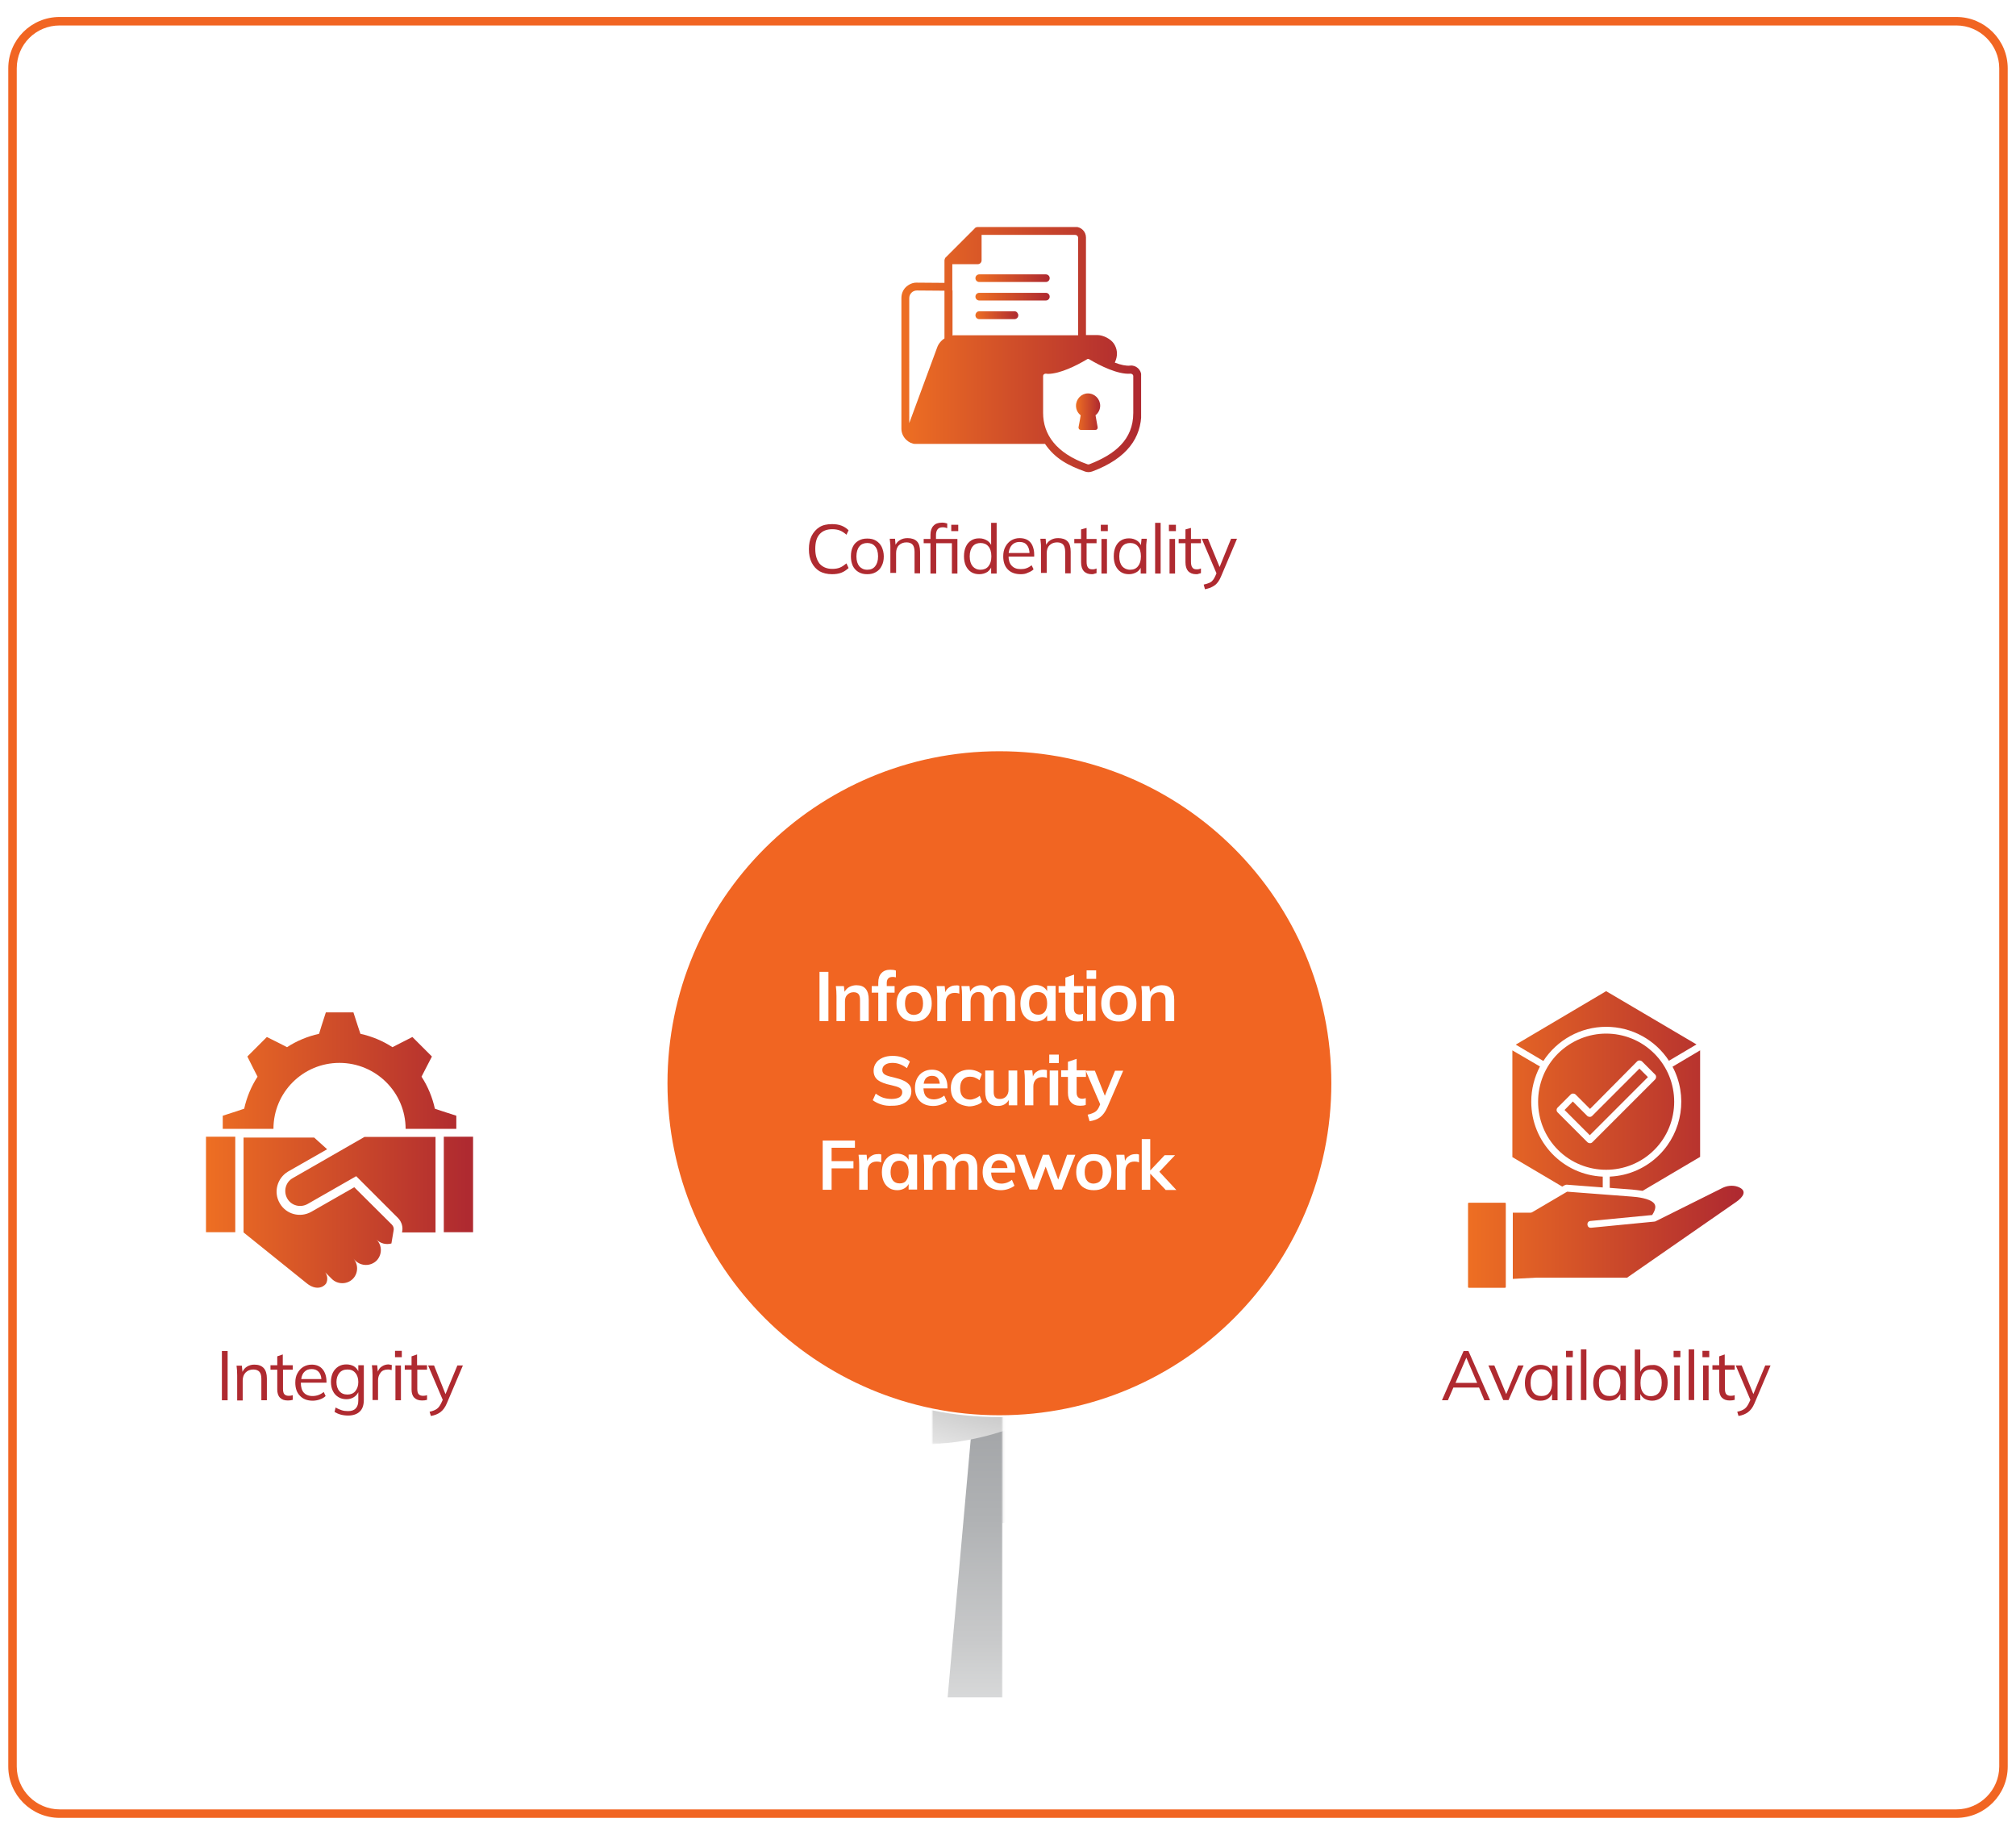 <?xml version="1.0" encoding="utf-8"?>
<!-- Generator: Adobe Illustrator 27.8.1, SVG Export Plug-In . SVG Version: 6.00 Build 0)  -->
<svg version="1.1" id="Layer_1" xmlns="http://www.w3.org/2000/svg" xmlns:xlink="http://www.w3.org/1999/xlink" x="0px" y="0px"
	 viewBox="0 0 950.3 864.6" style="enable-background:new 0 0 950.3 864.6;" xml:space="preserve">
<style type="text/css">
	.st0{fill:#F16522;}
	.st1{filter:url(#Adobe_OpacityMaskFilter);}
	.st2{fill:url(#SVGID_00000147925432907272252640000005238536469871835296_);}
	.st3{mask:url(#SVGID_1_);}
	.st4{clip-path:url(#SVGID_00000010311389349258745050000012758859977522468491_);}
	.st5{clip-path:url(#SVGID_00000081606700293660129900000016771372565939418507_);fill:#F16522;}
	.st6{clip-path:url(#SVGID_00000081606700293660129900000016771372565939418507_);fill:#929497;}
	.st7{clip-path:url(#SVGID_00000081606700293660129900000016771372565939418507_);fill:#AF2A30;}
	.st8{filter:url(#Adobe_OpacityMaskFilter_00000110429347718322432990000000720876340947660984_);}
	.st9{clip-path:url(#SVGID_00000081606700293660129900000016771372565939418507_);}
	.st10{enable-background:new    ;}
	.st11{clip-path:url(#SVGID_00000171710273699197998650000012145342165882115979_);fill:#E6E6E5;}
	.st12{clip-path:url(#SVGID_00000171710273699197998650000012145342165882115979_);fill:#CFCFCE;}
	.st13{clip-path:url(#SVGID_00000171710273699197998650000012145342165882115979_);fill:#BDBCBB;}
	.st14{clip-path:url(#SVGID_00000171710273699197998650000012145342165882115979_);fill:#ABAAA9;}
	.st15{clip-path:url(#SVGID_00000171710273699197998650000012145342165882115979_);fill:#9B9999;}
	.st16{clip-path:url(#SVGID_00000171710273699197998650000012145342165882115979_);fill:#8B8989;}
	.st17{clip-path:url(#SVGID_00000171710273699197998650000012145342165882115979_);fill:#7D7B7A;}
	.st18{clip-path:url(#SVGID_00000171710273699197998650000012145342165882115979_);fill:#6F6D6D;}
	.st19{clip-path:url(#SVGID_00000171710273699197998650000012145342165882115979_);fill:#62605F;}
	.st20{clip-path:url(#SVGID_00000171710273699197998650000012145342165882115979_);fill:#565453;}
	.st21{clip-path:url(#SVGID_00000171710273699197998650000012145342165882115979_);fill:#4A4848;}
	.st22{clip-path:url(#SVGID_00000171710273699197998650000012145342165882115979_);fill:#3F3E3D;}
	.st23{clip-path:url(#SVGID_00000171710273699197998650000012145342165882115979_);fill:#343333;}
	.st24{clip-path:url(#SVGID_00000171710273699197998650000012145342165882115979_);fill:#292928;}
	.st25{clip-path:url(#SVGID_00000171710273699197998650000012145342165882115979_);fill:#1E1E1E;}
	.st26{clip-path:url(#SVGID_00000171710273699197998650000012145342165882115979_);fill:#111111;}
	.st27{clip-path:url(#SVGID_00000171710273699197998650000012145342165882115979_);}
	.st28{clip-path:url(#SVGID_00000168077552194641255590000008002099177256762032_);}
	
		.st29{clip-path:url(#SVGID_00000020383023078535834630000014192163733037994667_);fill:url(#SVGID_00000118374021368840449050000010497946461757830567_);}
	.st30{filter:url(#Adobe_OpacityMaskFilter_00000119810140662660597190000017934005747479370428_);}
	.st31{clip-path:url(#SVGID_00000018928649790186384640000011705208539827683248_);fill:#E6E6E5;}
	.st32{clip-path:url(#SVGID_00000018928649790186384640000011705208539827683248_);fill:#CFCFCE;}
	.st33{clip-path:url(#SVGID_00000018928649790186384640000011705208539827683248_);fill:#BDBCBB;}
	.st34{clip-path:url(#SVGID_00000018928649790186384640000011705208539827683248_);fill:#ABAAA9;}
	.st35{clip-path:url(#SVGID_00000018928649790186384640000011705208539827683248_);fill:#9B9999;}
	.st36{clip-path:url(#SVGID_00000018928649790186384640000011705208539827683248_);fill:#8B8989;}
	.st37{clip-path:url(#SVGID_00000018928649790186384640000011705208539827683248_);fill:#7D7B7A;}
	.st38{clip-path:url(#SVGID_00000018928649790186384640000011705208539827683248_);fill:#6F6D6D;}
	.st39{clip-path:url(#SVGID_00000018928649790186384640000011705208539827683248_);fill:#62605F;}
	.st40{clip-path:url(#SVGID_00000018928649790186384640000011705208539827683248_);fill:#565453;}
	.st41{clip-path:url(#SVGID_00000018928649790186384640000011705208539827683248_);fill:#4A4848;}
	.st42{clip-path:url(#SVGID_00000018928649790186384640000011705208539827683248_);fill:#3F3E3D;}
	.st43{clip-path:url(#SVGID_00000018928649790186384640000011705208539827683248_);fill:#343333;}
	.st44{clip-path:url(#SVGID_00000018928649790186384640000011705208539827683248_);fill:#292928;}
	.st45{clip-path:url(#SVGID_00000018928649790186384640000011705208539827683248_);fill:#1E1E1E;}
	.st46{clip-path:url(#SVGID_00000018928649790186384640000011705208539827683248_);fill:#111111;}
	.st47{clip-path:url(#SVGID_00000018928649790186384640000011705208539827683248_);}
	
		.st48{clip-path:url(#SVGID_00000081606700293660129900000016771372565939418507_);mask:url(#SVGID_00000076565558856544371100000009641070935750282664_);}
	.st49{clip-path:url(#SVGID_00000142171196439265732380000018117549062907613568_);}
	
		.st50{clip-path:url(#SVGID_00000079456909531089750560000008910668539151374009_);fill:url(#SVGID_00000174594894191066598870000011954146754436603524_);}
	.st51{filter:url(#Adobe_OpacityMaskFilter_00000128451756456128786860000004478547158796197795_);}
	.st52{clip-path:url(#SVGID_00000163783668042213634890000013008823713973468573_);fill:#E6E6E5;}
	.st53{clip-path:url(#SVGID_00000163783668042213634890000013008823713973468573_);fill:#CFCFCE;}
	.st54{clip-path:url(#SVGID_00000163783668042213634890000013008823713973468573_);fill:#BDBCBB;}
	.st55{clip-path:url(#SVGID_00000163783668042213634890000013008823713973468573_);fill:#ABAAA9;}
	.st56{clip-path:url(#SVGID_00000163783668042213634890000013008823713973468573_);fill:#9B9999;}
	.st57{clip-path:url(#SVGID_00000163783668042213634890000013008823713973468573_);fill:#8B8989;}
	.st58{clip-path:url(#SVGID_00000163783668042213634890000013008823713973468573_);fill:#7D7B7A;}
	.st59{clip-path:url(#SVGID_00000163783668042213634890000013008823713973468573_);fill:#6F6D6D;}
	.st60{clip-path:url(#SVGID_00000163783668042213634890000013008823713973468573_);fill:#62605F;}
	.st61{clip-path:url(#SVGID_00000163783668042213634890000013008823713973468573_);fill:#565453;}
	.st62{clip-path:url(#SVGID_00000163783668042213634890000013008823713973468573_);fill:#4A4848;}
	.st63{clip-path:url(#SVGID_00000163783668042213634890000013008823713973468573_);fill:#3F3E3D;}
	.st64{clip-path:url(#SVGID_00000163783668042213634890000013008823713973468573_);fill:#343333;}
	.st65{clip-path:url(#SVGID_00000163783668042213634890000013008823713973468573_);fill:#292928;}
	.st66{clip-path:url(#SVGID_00000163783668042213634890000013008823713973468573_);fill:#1E1E1E;}
	.st67{clip-path:url(#SVGID_00000163783668042213634890000013008823713973468573_);fill:#111111;}
	.st68{clip-path:url(#SVGID_00000163783668042213634890000013008823713973468573_);}
	
		.st69{clip-path:url(#SVGID_00000081606700293660129900000016771372565939418507_);mask:url(#SVGID_00000062169220410339589890000018042113268460933311_);}
	.st70{clip-path:url(#SVGID_00000118375519264763853020000007714220128150500993_);}
	
		.st71{clip-path:url(#SVGID_00000127019561076633015520000014651880418887866293_);fill:url(#SVGID_00000093154530812530262540000015893414987357919400_);}
	.st72{filter:url(#Adobe_OpacityMaskFilter_00000135677138574107050060000007343624542241043603_);}
	.st73{clip-path:url(#SVGID_00000081606700293660129900000016771372565939418507_);fill:#080808;}
	.st74{clip-path:url(#SVGID_00000081606700293660129900000016771372565939418507_);fill:#111111;}
	.st75{clip-path:url(#SVGID_00000081606700293660129900000016771372565939418507_);fill:#181817;}
	.st76{clip-path:url(#SVGID_00000081606700293660129900000016771372565939418507_);fill:#1E1D1D;}
	.st77{clip-path:url(#SVGID_00000081606700293660129900000016771372565939418507_);fill:#242323;}
	.st78{clip-path:url(#SVGID_00000081606700293660129900000016771372565939418507_);fill:#2A2928;}
	.st79{clip-path:url(#SVGID_00000081606700293660129900000016771372565939418507_);fill:#2F2E2D;}
	.st80{clip-path:url(#SVGID_00000081606700293660129900000016771372565939418507_);fill:#353333;}
	.st81{clip-path:url(#SVGID_00000081606700293660129900000016771372565939418507_);fill:#3A3838;}
	.st82{clip-path:url(#SVGID_00000081606700293660129900000016771372565939418507_);fill:#403E3D;}
	.st83{clip-path:url(#SVGID_00000081606700293660129900000016771372565939418507_);fill:#464343;}
	.st84{clip-path:url(#SVGID_00000081606700293660129900000016771372565939418507_);fill:#4B4948;}
	.st85{clip-path:url(#SVGID_00000081606700293660129900000016771372565939418507_);fill:#514F4E;}
	.st86{clip-path:url(#SVGID_00000081606700293660129900000016771372565939418507_);fill:#575454;}
	.st87{clip-path:url(#SVGID_00000081606700293660129900000016771372565939418507_);fill:#5D5B5B;}
	.st88{clip-path:url(#SVGID_00000081606700293660129900000016771372565939418507_);fill:#646161;}
	.st89{clip-path:url(#SVGID_00000081606700293660129900000016771372565939418507_);fill:#6B6868;}
	.st90{clip-path:url(#SVGID_00000081606700293660129900000016771372565939418507_);fill:#726F6F;}
	.st91{clip-path:url(#SVGID_00000081606700293660129900000016771372565939418507_);fill:#797676;}
	.st92{clip-path:url(#SVGID_00000081606700293660129900000016771372565939418507_);fill:#807E7E;}
	.st93{clip-path:url(#SVGID_00000081606700293660129900000016771372565939418507_);fill:#888585;}
	.st94{clip-path:url(#SVGID_00000081606700293660129900000016771372565939418507_);fill:#8F8C8D;}
	.st95{clip-path:url(#SVGID_00000081606700293660129900000016771372565939418507_);fill:#979595;}
	.st96{clip-path:url(#SVGID_00000081606700293660129900000016771372565939418507_);fill:#A09E9E;}
	.st97{clip-path:url(#SVGID_00000081606700293660129900000016771372565939418507_);fill:#A8A7A7;}
	.st98{clip-path:url(#SVGID_00000081606700293660129900000016771372565939418507_);fill:#B2B0B0;}
	.st99{clip-path:url(#SVGID_00000081606700293660129900000016771372565939418507_);fill:#BCBABA;}
	.st100{clip-path:url(#SVGID_00000081606700293660129900000016771372565939418507_);fill:#C4C3C4;}
	.st101{clip-path:url(#SVGID_00000081606700293660129900000016771372565939418507_);fill:#CFCECE;}
	.st102{clip-path:url(#SVGID_00000081606700293660129900000016771372565939418507_);fill:#D8D8D9;}
	.st103{clip-path:url(#SVGID_00000081606700293660129900000016771372565939418507_);fill:#E6E7E8;}
	
		.st104{clip-path:url(#SVGID_00000081606700293660129900000016771372565939418507_);mask:url(#SVGID_00000074423386826922841650000000371481655888058794_);}
	.st105{clip-path:url(#SVGID_00000163772543682803422070000005481326057737416083_);}
	
		.st106{clip-path:url(#SVGID_00000065770824252729634860000008638237377079772833_);fill:url(#SVGID_00000018197791416312321890000013496653469760427149_);}
	
		.st107{clip-path:url(#SVGID_00000111185296960134582820000010579199677676593813_);fill:url(#SVGID_00000036967828617718861140000013397018804747561889_);}
	.st108{fill:none;}
	.st109{fill:#AF2A30;}
	.st110{clip-path:url(#SVGID_00000024686497811935078770000017524334320910255750_);fill:#F16522;}
	
		.st111{clip-path:url(#SVGID_00000024686497811935078770000017524334320910255750_);fill:none;stroke:#FFFFFF;stroke-width:0.869;stroke-miterlimit:10;}
	.st112{fill:#FFFFFF;}
	
		.st113{clip-path:url(#SVGID_00000093160304610471303360000001355692289694576037_);fill:url(#SVGID_00000107550549284768326100000009167303522864096128_);}
	
		.st114{clip-path:url(#SVGID_00000073715025961337874210000017562722007491968674_);fill:url(#SVGID_00000089571345621554593600000011647955304984618672_);}
	
		.st115{clip-path:url(#SVGID_00000040559486939005182100000012232698560699898300_);fill:url(#SVGID_00000078018968444909208760000012392360710491560076_);}
	
		.st116{clip-path:url(#SVGID_00000006674769325090964190000005020406972171335579_);fill:url(#SVGID_00000147902238373030427450000010918770055488687518_);}
	
		.st117{clip-path:url(#SVGID_00000145736744161303133490000012745886744606452405_);fill:url(#SVGID_00000093884296162534557980000002929311655136863415_);}
	
		.st118{clip-path:url(#SVGID_00000121992142447998377920000000444943845251959193_);fill:url(#SVGID_00000051382496239766106090000003420977598247375791_);}
	
		.st119{clip-path:url(#SVGID_00000098201201547455823230000012562102735658679741_);fill:url(#SVGID_00000037652527829564193380000012957619803104170161_);}
</style>
<g>
	<path class="st0" d="M922.2,856.7H28.1c-13.4,0-24.2-10.9-24.2-24.2V32.2C3.9,18.8,14.7,8,28.1,8h894.1c13.4,0,24.2,10.9,24.2,24.2
		v800.3C946.4,845.8,935.6,856.7,922.2,856.7z M28.1,12C16.9,12,7.9,21,7.9,32.2v800.3c0,11.1,9.1,20.2,20.2,20.2h894.1
		c11.1,0,20.2-9.1,20.2-20.2V32.2c0-11.1-9.1-20.2-20.2-20.2H28.1z"/>
</g>
<defs>
	<filter id="Adobe_OpacityMaskFilter" filterUnits="userSpaceOnUse" x="10.2" y="118.1" width="929" height="762.2">
		<feFlood  style="flood-color:white;flood-opacity:1" result="back"/>
		<feBlend  in="SourceGraphic" in2="back" mode="normal"/>
	</filter>
</defs>
<mask maskUnits="userSpaceOnUse" x="10.2" y="118.1" width="929" height="762.2" id="SVGID_1_">
	<g class="st1">
		
			<linearGradient id="SVGID_00000078021627539054955360000015375318124007011519_" gradientUnits="userSpaceOnUse" x1="365.331" y1="540.948" x2="368.946" y2="540.948" gradientTransform="matrix(0 22.28 22.28 0 -11577.362 -7449.824)">
			<stop  offset="0" style="stop-color:#FFFFFF"/>
			<stop  offset="1" style="stop-color:#000000"/>
		</linearGradient>
		
			<rect x="41.5" y="41.9" style="fill:url(#SVGID_00000078021627539054955360000015375318124007011519_);" width="867.3" height="780.8"/>
	</g>
</mask>
<g class="st3">
	<g>
		<defs>
			<rect id="SVGID_00000056401406146766947170000000572056079606847411_" x="55.5" y="200.9" width="850.7" height="602.6"/>
		</defs>
		<clipPath id="SVGID_00000023973533562396960070000005595306792983490966_">
			<use xlink:href="#SVGID_00000056401406146766947170000000572056079606847411_"  style="overflow:visible;"/>
		</clipPath>
		<g style="clip-path:url(#SVGID_00000023973533562396960070000005595306792983490966_);">
			<defs>
				<rect id="SVGID_00000013189896319300725250000018314005333639816373_" x="88.1" y="226.2" width="785.6" height="573.7"/>
			</defs>
			<clipPath id="SVGID_00000006686119575590616900000018176051994873931917_">
				<use xlink:href="#SVGID_00000013189896319300725250000018314005333639816373_"  style="overflow:visible;"/>
			</clipPath>
			<path style="clip-path:url(#SVGID_00000006686119575590616900000018176051994873931917_);fill:#F16522;" d="M472.6,655.3l0-144.8
				l-125.4-72.4l-54.1-31.3C239.2,564.1,366.2,680.1,472.6,655.3"/>
			<path style="clip-path:url(#SVGID_00000006686119575590616900000018176051994873931917_);fill:#929497;" d="M598,438.1
				l-125.4,72.4v144.8v62.5C635.8,685.8,672.7,517.8,598,438.1"/>
			<path style="clip-path:url(#SVGID_00000006686119575590616900000018176051994873931917_);fill:#AF2A30;" d="M347.2,438.1
				l125.4,72.4L598,438.1l54.1-31.3C542.9,281.5,378.9,333.5,347.2,438.1"/>
			<defs>
				
					<filter id="Adobe_OpacityMaskFilter_00000180330726923817739320000012360831991576828569_" filterUnits="userSpaceOnUse" x="439.5" y="510.5" width="33.1" height="369.8">
					<feColorMatrix  type="matrix" values="1 0 0 0 0  0 1 0 0 0  0 0 1 0 0  0 0 0 1 0"/>
				</filter>
			</defs>
			<mask maskUnits="userSpaceOnUse" x="439.5" y="510.5" width="33.1" height="369.8" id="SVGID_1_">
				<g style="filter:url(#Adobe_OpacityMaskFilter_00000180330726923817739320000012360831991576828569_);">
					
						<rect x="439.5" y="510.5" style="clip-path:url(#SVGID_00000006686119575590616900000018176051994873931917_);" width="33.1" height="369.8"/>
					<g class="st10">
						<g>
							<defs>
								<rect id="SVGID_00000152257455696897371230000010645214119302657949_" x="439.5" y="510.5" width="33.1" height="369.8"/>
							</defs>
							
								<clipPath id="SVGID_00000169522587702385713800000008617191382764406169_" style="clip-path:url(#SVGID_00000006686119575590616900000018176051994873931917_);">
								<use xlink:href="#SVGID_00000152257455696897371230000010645214119302657949_"  style="overflow:visible;"/>
							</clipPath>
							<polygon style="clip-path:url(#SVGID_00000169522587702385713800000008617191382764406169_);fill:#E6E6E5;" points="
								472.6,926.2 424,926.2 472.6,507.3 472.6,510.5 							"/>
							<polygon style="clip-path:url(#SVGID_00000169522587702385713800000008617191382764406169_);fill:#CFCFCE;" points="
								470.5,926.2 424,926.2 472.6,507.3 472.6,510.5 							"/>
							<polygon style="clip-path:url(#SVGID_00000169522587702385713800000008617191382764406169_);fill:#BDBCBB;" points="
								468.5,926.2 423.9,926.2 472.6,507.3 472.6,510.5 							"/>
							<polygon style="clip-path:url(#SVGID_00000169522587702385713800000008617191382764406169_);fill:#ABAAA9;" points="
								466.4,926.2 423.9,926.2 472.6,507.3 472.6,510.5 							"/>
							<polygon style="clip-path:url(#SVGID_00000169522587702385713800000008617191382764406169_);fill:#9B9999;" points="
								464.3,926.2 423.9,926.2 472.6,507.3 472.6,510.5 							"/>
							<polygon style="clip-path:url(#SVGID_00000169522587702385713800000008617191382764406169_);fill:#8B8989;" points="
								462.3,926.2 423.9,926.2 472.6,507.3 472.6,510.5 							"/>
							<polygon style="clip-path:url(#SVGID_00000169522587702385713800000008617191382764406169_);fill:#7D7B7A;" points="
								460.2,926.2 423.9,926.2 472.6,507.3 472.6,510.5 							"/>
							<polygon style="clip-path:url(#SVGID_00000169522587702385713800000008617191382764406169_);fill:#6F6D6D;" points="
								458.1,926.2 423.9,926.2 472.6,507.3 472.6,510.5 							"/>
							<polygon style="clip-path:url(#SVGID_00000169522587702385713800000008617191382764406169_);fill:#62605F;" points="
								456.1,926.2 424,926.2 472.6,507.3 472.6,510.5 							"/>
							<polygon style="clip-path:url(#SVGID_00000169522587702385713800000008617191382764406169_);fill:#565453;" points="
								454,926.2 423.9,926.2 472.6,507.3 472.6,510.5 							"/>
							<polygon style="clip-path:url(#SVGID_00000169522587702385713800000008617191382764406169_);fill:#4A4848;" points="
								451.9,926.2 423.9,926.2 472.6,507.3 472.6,510.5 							"/>
							<polygon style="clip-path:url(#SVGID_00000169522587702385713800000008617191382764406169_);fill:#3F3E3D;" points="
								449.8,926.2 424,926.2 472.6,507.3 472.6,510.5 							"/>
							<polygon style="clip-path:url(#SVGID_00000169522587702385713800000008617191382764406169_);fill:#343333;" points="
								447.8,926.2 424,926.2 472.6,507.3 472.6,510.5 							"/>
							<polygon style="clip-path:url(#SVGID_00000169522587702385713800000008617191382764406169_);fill:#292928;" points="
								445.7,926.2 424,926.2 472.6,507.3 472.6,510.5 							"/>
							<polygon style="clip-path:url(#SVGID_00000169522587702385713800000008617191382764406169_);fill:#1E1E1E;" points="
								443.6,926.2 423.9,926.2 472.6,507.3 472.6,510.5 							"/>
							<polygon style="clip-path:url(#SVGID_00000169522587702385713800000008617191382764406169_);fill:#111111;" points="
								441.6,926.2 423.9,926.2 472.6,507.3 472.6,510.5 							"/>
							<polygon style="clip-path:url(#SVGID_00000169522587702385713800000008617191382764406169_);" points="439.5,926.2 
								423.9,926.2 472.6,507.3 472.6,510.5 							"/>
						</g>
					</g>
				</g>
			</mask>
			<g style="clip-path:url(#SVGID_00000006686119575590616900000018176051994873931917_);">
				<g>
					<defs>
						<rect id="SVGID_00000176756977564716406170000013597568422065119932_" x="439.5" y="510.5" width="33.1" height="369.8"/>
					</defs>
					<clipPath id="SVGID_00000154416033343406112440000014132023111700649643_">
						<use xlink:href="#SVGID_00000176756977564716406170000013597568422065119932_"  style="overflow:visible;"/>
					</clipPath>
					<g style="clip-path:url(#SVGID_00000154416033343406112440000014132023111700649643_);">
						<defs>
							<polygon id="SVGID_00000069399493562759472490000009098858852115352720_" points="439.5,880.3 472.6,880.3 472.6,510.5 
															"/>
						</defs>
						<clipPath id="SVGID_00000155850750504032526780000005852975998239637687_">
							<use xlink:href="#SVGID_00000069399493562759472490000009098858852115352720_"  style="overflow:visible;"/>
						</clipPath>
						
							<linearGradient id="SVGID_00000151535566401258216580000002293478775001229464_" gradientUnits="userSpaceOnUse" x1="357.546" y1="540.847" x2="361.16" y2="540.847" gradientTransform="matrix(0 102.311 102.311 0 -54878.82 -36070.574)">
							<stop  offset="0" style="stop-color:#929497"/>
							<stop  offset="0.22" style="stop-color:#95979A"/>
							<stop  offset="0.396" style="stop-color:#9FA1A4"/>
							<stop  offset="0.557" style="stop-color:#B0B2B4"/>
							<stop  offset="0.709" style="stop-color:#C8C9CA"/>
							<stop  offset="0.854" style="stop-color:#E6E7E7"/>
							<stop  offset="0.95" style="stop-color:#FFFFFF"/>
							<stop  offset="1" style="stop-color:#FFFFFF"/>
						</linearGradient>
						
							<rect x="439.5" y="510.5" style="clip-path:url(#SVGID_00000155850750504032526780000005852975998239637687_);fill:url(#SVGID_00000151535566401258216580000002293478775001229464_);" width="33.1" height="369.8"/>
					</g>
				</g>
			</g>
			<defs>
				
					<filter id="Adobe_OpacityMaskFilter_00000027603905821008031770000008760207280757118100_" filterUnits="userSpaceOnUse" x="382.6" y="139.5" width="556.6" height="534">
					<feColorMatrix  type="matrix" values="1 0 0 0 0  0 1 0 0 0  0 0 1 0 0  0 0 0 1 0"/>
				</filter>
			</defs>
			
				<mask maskUnits="userSpaceOnUse" x="382.6" y="139.5" width="556.6" height="534" id="SVGID_00000127019921285308385000000006823262718487749280_">
				<g style="filter:url(#Adobe_OpacityMaskFilter_00000027603905821008031770000008760207280757118100_);">
					
						<rect x="472.6" y="302.6" style="clip-path:url(#SVGID_00000006686119575590616900000018176051994873931917_);" width="376.6" height="207.9"/>
					<g class="st10">
						<g>
							<defs>
								<rect id="SVGID_00000016037666911632622740000005564135812499175566_" x="472.6" y="302.6" width="376.6" height="207.9"/>
							</defs>
							
								<clipPath id="SVGID_00000041274049412456758140000000952096533756583342_" style="clip-path:url(#SVGID_00000006686119575590616900000018176051994873931917_);">
								<use xlink:href="#SVGID_00000016037666911632622740000005564135812499175566_"  style="overflow:visible;"/>
							</clipPath>
							<polygon style="clip-path:url(#SVGID_00000041274049412456758140000000952096533756583342_);fill:#E6E6E5;" points="
								832.6,302.6 856.9,344.7 469.9,512 472.6,510.5 							"/>
							<polygon style="clip-path:url(#SVGID_00000041274049412456758140000000952096533756583342_);fill:#CFCFCE;" points="
								833.6,304.4 856.9,344.7 469.9,512 472.6,510.5 							"/>
							<polygon style="clip-path:url(#SVGID_00000041274049412456758140000000952096533756583342_);fill:#BDBCBB;" points="
								834.7,306.2 856.9,344.7 469.9,512 472.6,510.5 							"/>
							<polygon style="clip-path:url(#SVGID_00000041274049412456758140000000952096533756583342_);fill:#ABAAA9;" points="
								835.7,308 856.9,344.7 469.9,512 472.6,510.5 							"/>
							<polygon style="clip-path:url(#SVGID_00000041274049412456758140000000952096533756583342_);fill:#9B9999;" points="
								836.8,309.8 856.9,344.7 469.9,512 472.6,510.5 							"/>
							<polygon style="clip-path:url(#SVGID_00000041274049412456758140000000952096533756583342_);fill:#8B8989;" points="
								837.8,311.6 856.9,344.7 469.9,512 472.6,510.5 							"/>
							<polygon style="clip-path:url(#SVGID_00000041274049412456758140000000952096533756583342_);fill:#7D7B7A;" points="
								838.8,313.4 856.9,344.7 469.9,512 472.6,510.5 							"/>
							<polygon style="clip-path:url(#SVGID_00000041274049412456758140000000952096533756583342_);fill:#6F6D6D;" points="
								839.9,315.1 856.9,344.7 469.9,512 472.6,510.5 							"/>
							<polygon style="clip-path:url(#SVGID_00000041274049412456758140000000952096533756583342_);fill:#62605F;" points="
								840.9,316.9 856.9,344.7 469.9,512 472.6,510.5 							"/>
							<polygon style="clip-path:url(#SVGID_00000041274049412456758140000000952096533756583342_);fill:#565453;" points="
								841.9,318.7 856.9,344.7 469.9,512 472.6,510.5 							"/>
							<polygon style="clip-path:url(#SVGID_00000041274049412456758140000000952096533756583342_);fill:#4A4848;" points="
								843,320.5 856.9,344.7 469.9,512 472.6,510.5 							"/>
							<polygon style="clip-path:url(#SVGID_00000041274049412456758140000000952096533756583342_);fill:#3F3E3D;" points="
								844,322.3 856.9,344.7 469.9,512 472.6,510.5 							"/>
							<polygon style="clip-path:url(#SVGID_00000041274049412456758140000000952096533756583342_);fill:#343333;" points="
								845,324.1 856.9,344.7 469.9,512 472.6,510.5 							"/>
							<polygon style="clip-path:url(#SVGID_00000041274049412456758140000000952096533756583342_);fill:#292928;" points="
								846.1,325.9 856.9,344.7 469.9,512 472.6,510.5 							"/>
							<polygon style="clip-path:url(#SVGID_00000041274049412456758140000000952096533756583342_);fill:#1E1E1E;" points="
								847.1,327.7 856.9,344.7 469.9,512 472.6,510.5 							"/>
							<polygon style="clip-path:url(#SVGID_00000041274049412456758140000000952096533756583342_);fill:#111111;" points="
								848.1,329.5 856.9,344.7 469.9,512 472.6,510.5 							"/>
							<polygon style="clip-path:url(#SVGID_00000041274049412456758140000000952096533756583342_);" points="849.2,331.3 
								856.9,344.7 469.9,512 472.6,510.5 							"/>
						</g>
					</g>
				</g>
			</mask>
			
				<g style="clip-path:url(#SVGID_00000006686119575590616900000018176051994873931917_);mask:url(#SVGID_00000127019921285308385000000006823262718487749280_);">
				<g>
					<defs>
						<rect id="SVGID_00000070834898436958388410000000499713531901564053_" x="472.6" y="302.6" width="376.6" height="207.9"/>
					</defs>
					<clipPath id="SVGID_00000183211226072240962000000013425102773765621911_">
						<use xlink:href="#SVGID_00000070834898436958388410000000499713531901564053_"  style="overflow:visible;"/>
					</clipPath>
					<g style="clip-path:url(#SVGID_00000183211226072240962000000013425102773765621911_);">
						<defs>
							<polygon id="SVGID_00000006690882256830297450000003108883230825054641_" points="472.6,510.5 849.2,331.3 832.6,302.6 
															"/>
						</defs>
						<clipPath id="SVGID_00000168812832668762962910000004164133422882257586_">
							<use xlink:href="#SVGID_00000006690882256830297450000003108883230825054641_"  style="overflow:visible;"/>
						</clipPath>
						
							<linearGradient id="SVGID_00000172412462665866539820000002713499926020382593_" gradientUnits="userSpaceOnUse" x1="356.73" y1="540.599" x2="360.344" y2="540.599" gradientTransform="matrix(99.6 -57.506 -57.506 -99.6 -3968.002 74871.492)">
							<stop  offset="0" style="stop-color:#929497"/>
							<stop  offset="0.22" style="stop-color:#95979A"/>
							<stop  offset="0.396" style="stop-color:#9FA1A4"/>
							<stop  offset="0.557" style="stop-color:#B0B2B4"/>
							<stop  offset="0.709" style="stop-color:#C8C9CA"/>
							<stop  offset="0.854" style="stop-color:#E6E7E7"/>
							<stop  offset="0.95" style="stop-color:#FFFFFF"/>
							<stop  offset="1" style="stop-color:#FFFFFF"/>
						</linearGradient>
						
							<polygon style="clip-path:url(#SVGID_00000168812832668762962910000004164133422882257586_);fill:url(#SVGID_00000172412462665866539820000002713499926020382593_);" points="
							382.6,354.6 755,139.5 939.2,458.5 566.7,673.5 						"/>
					</g>
				</g>
			</g>
			<defs>
				
					<filter id="Adobe_OpacityMaskFilter_00000178914400289401617450000010338479350212385685_" filterUnits="userSpaceOnUse" x="10.2" y="118.1" width="564.8" height="548.3">
					<feColorMatrix  type="matrix" values="1 0 0 0 0  0 1 0 0 0  0 0 1 0 0  0 0 0 1 0"/>
				</filter>
			</defs>
			
				<mask maskUnits="userSpaceOnUse" x="10.2" y="118.1" width="564.8" height="548.3" id="SVGID_00000016789947840158355570000002225750076338764420_">
				<g style="filter:url(#Adobe_OpacityMaskFilter_00000178914400289401617450000010338479350212385685_);">
					
						<rect x="112.6" y="274" style="clip-path:url(#SVGID_00000006686119575590616900000018176051994873931917_);" width="360" height="236.5"/>
					<g class="st10">
						<g>
							<defs>
								<rect id="SVGID_00000168083582526734236110000012115806335872348036_" x="112.6" y="274" width="360" height="236.5"/>
							</defs>
							
								<clipPath id="SVGID_00000183222445836581922570000008012411765111139457_" style="clip-path:url(#SVGID_00000006686119575590616900000018176051994873931917_);">
								<use xlink:href="#SVGID_00000168083582526734236110000012115806335872348036_"  style="overflow:visible;"/>
							</clipPath>
							<polygon style="clip-path:url(#SVGID_00000183222445836581922570000008012411765111139457_);fill:#E6E6E5;" points="
								112.6,302.6 136.9,260.5 475.3,512 472.6,510.5 							"/>
							<polygon style="clip-path:url(#SVGID_00000183222445836581922570000008012411765111139457_);fill:#CFCFCE;" points="
								113.6,300.8 136.9,260.5 475.3,512 472.6,510.5 							"/>
							<polygon style="clip-path:url(#SVGID_00000183222445836581922570000008012411765111139457_);fill:#BDBCBB;" points="
								114.6,299 136.9,260.5 475.3,512 472.6,510.5 							"/>
							<polygon style="clip-path:url(#SVGID_00000183222445836581922570000008012411765111139457_);fill:#ABAAA9;" points="
								115.7,297.2 136.9,260.5 475.3,512 472.6,510.5 							"/>
							<polygon style="clip-path:url(#SVGID_00000183222445836581922570000008012411765111139457_);fill:#9B9999;" points="
								116.7,295.4 136.9,260.5 475.3,512 472.6,510.5 							"/>
							<polygon style="clip-path:url(#SVGID_00000183222445836581922570000008012411765111139457_);fill:#8B8989;" points="
								117.7,293.7 136.9,260.5 475.3,512 472.6,510.5 							"/>
							<polygon style="clip-path:url(#SVGID_00000183222445836581922570000008012411765111139457_);fill:#7D7B7A;" points="
								118.8,291.9 136.9,260.5 475.3,512 472.6,510.5 							"/>
							<polygon style="clip-path:url(#SVGID_00000183222445836581922570000008012411765111139457_);fill:#6F6D6D;" points="
								119.8,290.1 136.9,260.5 475.3,512 472.6,510.5 							"/>
							<polygon style="clip-path:url(#SVGID_00000183222445836581922570000008012411765111139457_);fill:#62605F;" points="
								120.9,288.3 136.9,260.5 475.3,512 472.6,510.5 							"/>
							<polygon style="clip-path:url(#SVGID_00000183222445836581922570000008012411765111139457_);fill:#565453;" points="
								121.9,286.5 136.9,260.5 475.3,512 472.6,510.5 							"/>
							<polygon style="clip-path:url(#SVGID_00000183222445836581922570000008012411765111139457_);fill:#4A4848;" points="
								122.9,284.7 136.9,260.5 475.3,512 472.6,510.5 							"/>
							<polygon style="clip-path:url(#SVGID_00000183222445836581922570000008012411765111139457_);fill:#3F3E3D;" points="
								124,282.9 136.9,260.5 475.3,512 472.6,510.5 							"/>
							<polygon style="clip-path:url(#SVGID_00000183222445836581922570000008012411765111139457_);fill:#343333;" points="
								125,281.1 136.9,260.5 475.3,512 472.6,510.5 							"/>
							<polygon style="clip-path:url(#SVGID_00000183222445836581922570000008012411765111139457_);fill:#292928;" points="
								126,279.3 136.9,260.5 475.3,512 472.6,510.5 							"/>
							<polygon style="clip-path:url(#SVGID_00000183222445836581922570000008012411765111139457_);fill:#1E1E1E;" points="
								127.1,277.5 136.9,260.5 475.3,512 472.6,510.5 							"/>
							<polygon style="clip-path:url(#SVGID_00000183222445836581922570000008012411765111139457_);fill:#111111;" points="
								128.1,275.7 136.9,260.5 475.3,512 472.6,510.5 							"/>
							<polygon style="clip-path:url(#SVGID_00000183222445836581922570000008012411765111139457_);" points="129.1,274 
								136.9,260.5 475.3,512 472.6,510.5 							"/>
						</g>
					</g>
				</g>
			</mask>
			
				<g style="clip-path:url(#SVGID_00000006686119575590616900000018176051994873931917_);mask:url(#SVGID_00000016789947840158355570000002225750076338764420_);">
				<g>
					<defs>
						<rect id="SVGID_00000013194517881676979000000008552097398502559923_" x="112.6" y="274" width="360" height="236.5"/>
					</defs>
					<clipPath id="SVGID_00000087389223508813854170000018384963479351419797_">
						<use xlink:href="#SVGID_00000013194517881676979000000008552097398502559923_"  style="overflow:visible;"/>
					</clipPath>
					<g style="clip-path:url(#SVGID_00000087389223508813854170000018384963479351419797_);">
						<defs>
							<polygon id="SVGID_00000172411950423145798560000012708766459154048934_" points="112.6,302.6 472.6,510.5 129.1,274 							
								"/>
						</defs>
						<clipPath id="SVGID_00000172402271547646981730000014086106905121966245_">
							<use xlink:href="#SVGID_00000172411950423145798560000012708766459154048934_"  style="overflow:visible;"/>
						</clipPath>
						
							<linearGradient id="SVGID_00000154408671284000746270000001623085563092325516_" gradientUnits="userSpaceOnUse" x1="356.785" y1="541.368" x2="360.399" y2="541.368" gradientTransform="matrix(-99.6 -57.506 -57.506 99.6 67146.164 -32903.27)">
							<stop  offset="0" style="stop-color:#929497"/>
							<stop  offset="0.22" style="stop-color:#95979A"/>
							<stop  offset="0.396" style="stop-color:#9FA1A4"/>
							<stop  offset="0.557" style="stop-color:#B0B2B4"/>
							<stop  offset="0.709" style="stop-color:#C8C9CA"/>
							<stop  offset="0.854" style="stop-color:#E6E7E7"/>
							<stop  offset="0.95" style="stop-color:#FFFFFF"/>
							<stop  offset="1" style="stop-color:#FFFFFF"/>
						</linearGradient>
						
							<polygon style="clip-path:url(#SVGID_00000172402271547646981730000014086106905121966245_);fill:url(#SVGID_00000154408671284000746270000001623085563092325516_);" points="
							382.6,666.4 10.2,451.3 202.6,118.1 575,333.1 						"/>
					</g>
				</g>
			</g>
			<defs>
				
					<filter id="Adobe_OpacityMaskFilter_00000128484477710733822780000012463595690200487819_" filterUnits="userSpaceOnUse" x="302.2" y="380.3" width="300.7" height="300.5">
					<feColorMatrix  type="matrix" values="1 0 0 0 0  0 1 0 0 0  0 0 1 0 0  0 0 0 1 0"/>
				</filter>
			</defs>
			
				<mask maskUnits="userSpaceOnUse" x="302.2" y="380.3" width="300.7" height="300.5" id="SVGID_00000173839497063196479440000002544760204410421921_">
				<g style="filter:url(#Adobe_OpacityMaskFilter_00000128484477710733822780000012463595690200487819_);">
					
						<rect x="302.2" y="380.3" style="clip-path:url(#SVGID_00000006686119575590616900000018176051994873931917_);" width="300.7" height="300.5"/>
					<g class="st10">
						<path style="clip-path:url(#SVGID_00000006686119575590616900000018176051994873931917_);" d="M562.7,550.6
							c0-71.9-58.3-130.2-130.3-130.2c-71.9,0-130.3,58.3-130.3,130.2c0,71.9,58.3,130.2,130.3,130.2
							C504.3,680.8,562.7,622.5,562.7,550.6"/>
						<path style="clip-path:url(#SVGID_00000006686119575590616900000018176051994873931917_);fill:#080808;" d="M564,549.3
							c0-71.9-58.3-130.2-130.3-130.2c-71.9,0-130.3,58.3-130.3,130.2c0,71.9,58.3,130.2,130.3,130.2
							C505.6,679.5,564,621.2,564,549.3"/>
						<path style="clip-path:url(#SVGID_00000006686119575590616900000018176051994873931917_);fill:#111111;" d="M565.3,548
							c0-71.9-58.3-130.2-130.3-130.2c-71.9,0-130.3,58.3-130.3,130.2c0,71.9,58.3,130.2,130.3,130.2
							C506.9,678.2,565.3,619.9,565.3,548"/>
						<path style="clip-path:url(#SVGID_00000006686119575590616900000018176051994873931917_);fill:#181817;" d="M566.6,546.7
							c0-71.9-58.3-130.2-130.3-130.2c-71.9,0-130.3,58.3-130.3,130.2c0,71.9,58.3,130.2,130.3,130.2
							C508.2,676.9,566.6,618.6,566.6,546.7"/>
						<path style="clip-path:url(#SVGID_00000006686119575590616900000018176051994873931917_);fill:#1E1D1D;" d="M567.9,545.4
							c0-71.9-58.3-130.2-130.3-130.2c-71.9,0-130.3,58.3-130.3,130.2c0,71.9,58.3,130.2,130.3,130.2
							C509.5,675.6,567.9,617.3,567.9,545.4"/>
						<path style="clip-path:url(#SVGID_00000006686119575590616900000018176051994873931917_);fill:#242323;" d="M569.2,544.2
							c0-71.9-58.3-130.2-130.3-130.2c-71.9,0-130.3,58.3-130.3,130.2c0,71.9,58.3,130.2,130.3,130.2
							C510.8,674.3,569.2,616,569.2,544.2"/>
						<path style="clip-path:url(#SVGID_00000006686119575590616900000018176051994873931917_);fill:#2A2928;" d="M570.5,542.9
							c0-71.9-58.3-130.2-130.3-130.2c-71.9,0-130.3,58.3-130.3,130.2c0,71.9,58.3,130.2,130.3,130.2
							C512.1,673,570.5,614.7,570.5,542.9"/>
						<path style="clip-path:url(#SVGID_00000006686119575590616900000018176051994873931917_);fill:#2F2E2D;" d="M571.7,541.6
							c0-71.9-58.3-130.2-130.3-130.2c-71.9,0-130.3,58.3-130.3,130.2c0,71.9,58.3,130.2,130.3,130.2
							C513.4,671.7,571.7,613.4,571.7,541.6"/>
						<path style="clip-path:url(#SVGID_00000006686119575590616900000018176051994873931917_);fill:#353333;" d="M573,540.3
							c0-71.9-58.3-130.2-130.3-130.2c-71.9,0-130.3,58.3-130.3,130.2c0,71.9,58.3,130.2,130.3,130.2
							C514.7,670.4,573,612.1,573,540.3"/>
						<path style="clip-path:url(#SVGID_00000006686119575590616900000018176051994873931917_);fill:#3A3838;" d="M574.3,539
							c0-71.9-58.3-130.2-130.3-130.2c-71.9,0-130.3,58.3-130.3,130.2c0,71.9,58.3,130.2,130.3,130.2
							C516,669.1,574.3,610.8,574.3,539"/>
						<path style="clip-path:url(#SVGID_00000006686119575590616900000018176051994873931917_);fill:#403E3D;" d="M575.6,537.7
							c0-71.9-58.3-130.2-130.3-130.2c-71.9,0-130.3,58.3-130.3,130.2c0,71.9,58.3,130.2,130.3,130.2
							C517.3,667.8,575.6,609.6,575.6,537.7"/>
						<path style="clip-path:url(#SVGID_00000006686119575590616900000018176051994873931917_);fill:#464343;" d="M576.9,536.4
							c0-71.9-58.3-130.2-130.3-130.2c-71.9,0-130.3,58.3-130.2,130.2c0,71.9,58.3,130.2,130.3,130.2
							C518.6,666.6,576.9,608.3,576.9,536.4"/>
						<path style="clip-path:url(#SVGID_00000006686119575590616900000018176051994873931917_);fill:#4B4948;" d="M578.2,535.1
							c0-71.9-58.3-130.2-130.3-130.2c-71.9,0-130.3,58.3-130.3,130.2c0,71.9,58.3,130.2,130.3,130.2
							C519.9,665.3,578.2,607,578.2,535.1"/>
						<path style="clip-path:url(#SVGID_00000006686119575590616900000018176051994873931917_);fill:#514F4E;" d="M579.5,533.8
							c0-71.9-58.3-130.2-130.3-130.2c-71.9,0-130.3,58.3-130.2,130.2c0,71.9,58.3,130.2,130.3,130.2
							C521.2,664,579.5,605.7,579.5,533.8"/>
						<path style="clip-path:url(#SVGID_00000006686119575590616900000018176051994873931917_);fill:#575454;" d="M580.8,532.5
							c0-71.9-58.3-130.2-130.3-130.2c-71.9,0-130.3,58.3-130.3,130.2c0,71.9,58.3,130.2,130.3,130.2
							C522.5,662.7,580.8,604.4,580.8,532.5"/>
						<path style="clip-path:url(#SVGID_00000006686119575590616900000018176051994873931917_);fill:#5D5B5B;" d="M582.1,531.2
							c0-71.9-58.3-130.2-130.3-130.2c-71.9,0-130.3,58.3-130.3,130.2c0,71.9,58.3,130.2,130.3,130.2
							C523.8,661.4,582.1,603.1,582.1,531.2"/>
						<path style="clip-path:url(#SVGID_00000006686119575590616900000018176051994873931917_);fill:#646161;" d="M583.4,529.9
							c0-71.9-58.3-130.2-130.3-130.2c-71.9,0-130.3,58.3-130.3,130.2c0,71.9,58.3,130.2,130.3,130.2
							C525.1,660.1,583.4,601.8,583.4,529.9"/>
						<path style="clip-path:url(#SVGID_00000006686119575590616900000018176051994873931917_);fill:#6B6868;" d="M584.7,528.6
							c0-71.9-58.3-130.2-130.3-130.2c-71.9,0-130.3,58.3-130.3,130.2c0,71.9,58.3,130.2,130.3,130.2
							C526.4,658.8,584.7,600.5,584.7,528.6"/>
						<path style="clip-path:url(#SVGID_00000006686119575590616900000018176051994873931917_);fill:#726F6F;" d="M586,527.3
							c0-71.9-58.3-130.2-130.3-130.2c-71.9,0-130.3,58.3-130.3,130.2c0,71.9,58.3,130.2,130.3,130.2
							C527.7,657.5,586,599.2,586,527.3"/>
						<path style="clip-path:url(#SVGID_00000006686119575590616900000018176051994873931917_);fill:#797676;" d="M587.3,526
							c0-71.9-58.3-130.2-130.3-130.2c-71.9,0-130.3,58.3-130.3,130.2c0,71.9,58.3,130.2,130.3,130.2
							C529,656.2,587.3,597.9,587.3,526"/>
						<path style="clip-path:url(#SVGID_00000006686119575590616900000018176051994873931917_);fill:#807E7E;" d="M588.6,524.7
							c0-71.9-58.3-130.2-130.3-130.2c-71.9,0-130.3,58.3-130.3,130.2c0,71.9,58.3,130.2,130.3,130.2
							C530.3,654.9,588.6,596.6,588.6,524.7"/>
						<path style="clip-path:url(#SVGID_00000006686119575590616900000018176051994873931917_);fill:#888585;" d="M589.9,523.4
							c0-71.9-58.3-130.2-130.3-130.2c-71.9,0-130.3,58.3-130.3,130.2c0,71.9,58.3,130.2,130.3,130.2
							C531.6,653.6,589.9,595.3,589.9,523.4"/>
						<path style="clip-path:url(#SVGID_00000006686119575590616900000018176051994873931917_);fill:#8F8C8D;" d="M591.2,522.1
							c0-71.9-58.3-130.2-130.3-130.2c-71.9,0-130.3,58.3-130.3,130.2c0,71.9,58.3,130.2,130.3,130.2
							C532.9,652.3,591.2,594,591.2,522.1"/>
						<path style="clip-path:url(#SVGID_00000006686119575590616900000018176051994873931917_);fill:#979595;" d="M592.5,520.8
							c0-71.9-58.3-130.2-130.3-130.2c-71.9,0-130.3,58.3-130.3,130.2c0,71.9,58.3,130.2,130.3,130.2
							C534.2,651,592.5,592.7,592.5,520.8"/>
						<path style="clip-path:url(#SVGID_00000006686119575590616900000018176051994873931917_);fill:#A09E9E;" d="M593.8,519.5
							c0-71.9-58.3-130.2-130.3-130.2c-71.9,0-130.3,58.3-130.3,130.2c0,71.9,58.3,130.2,130.3,130.2
							C535.5,649.7,593.8,591.4,593.8,519.5"/>
						<path style="clip-path:url(#SVGID_00000006686119575590616900000018176051994873931917_);fill:#A8A7A7;" d="M595.1,518.2
							c0-71.9-58.3-130.2-130.3-130.2c-71.9,0-130.3,58.3-130.3,130.2c0,71.9,58.3,130.2,130.3,130.2
							C536.7,648.4,595.1,590.1,595.1,518.2"/>
						<path style="clip-path:url(#SVGID_00000006686119575590616900000018176051994873931917_);fill:#B2B0B0;" d="M596.4,516.9
							c0-71.9-58.3-130.2-130.3-130.2c-71.9,0-130.3,58.3-130.3,130.2c0,71.9,58.3,130.2,130.3,130.2
							C538,647.1,596.4,588.8,596.4,516.9"/>
						<path style="clip-path:url(#SVGID_00000006686119575590616900000018176051994873931917_);fill:#BCBABA;" d="M597.7,515.7
							c0-71.9-58.3-130.2-130.3-130.2c-71.9,0-130.3,58.3-130.3,130.2c0,71.9,58.3,130.2,130.3,130.2
							C539.3,645.8,597.7,587.5,597.7,515.7"/>
						<path style="clip-path:url(#SVGID_00000006686119575590616900000018176051994873931917_);fill:#C4C3C4;" d="M599,514.4
							c0-71.9-58.3-130.2-130.3-130.2c-71.9,0-130.3,58.3-130.3,130.2c0,71.9,58.3,130.2,130.3,130.2
							C540.6,644.5,599,586.2,599,514.4"/>
						<path style="clip-path:url(#SVGID_00000006686119575590616900000018176051994873931917_);fill:#CFCECE;" d="M600.3,513.1
							c0-71.9-58.3-130.2-130.3-130.2c-71.9,0-130.3,58.3-130.3,130.2c0,71.9,58.3,130.2,130.3,130.2
							C541.9,643.2,600.3,584.9,600.3,513.1"/>
						<path style="clip-path:url(#SVGID_00000006686119575590616900000018176051994873931917_);fill:#D8D8D9;" d="M601.6,511.8
							c0-71.9-58.3-130.2-130.3-130.2c-71.9,0-130.3,58.3-130.2,130.2c0,71.9,58.3,130.2,130.2,130.2
							C543.2,641.9,601.6,583.6,601.6,511.8"/>
						<path style="clip-path:url(#SVGID_00000006686119575590616900000018176051994873931917_);fill:#E6E7E8;" d="M602.9,510.5
							c0-71.9-58.3-130.2-130.3-130.2c-71.9,0-130.3,58.3-130.3,130.2c0,71.9,58.3,130.2,130.3,130.2
							C544.5,640.6,602.9,582.3,602.9,510.5"/>
					</g>
				</g>
			</mask>
			
				<g style="clip-path:url(#SVGID_00000006686119575590616900000018176051994873931917_);mask:url(#SVGID_00000173839497063196479440000002544760204410421921_);">
				<g>
					<defs>
						<rect id="SVGID_00000019662216833380443400000012101775338456691076_" x="302.2" y="380.3" width="300.7" height="300.5"/>
					</defs>
					<clipPath id="SVGID_00000121978063206856590560000012848261098579387324_">
						<use xlink:href="#SVGID_00000019662216833380443400000012101775338456691076_"  style="overflow:visible;"/>
					</clipPath>
					<g style="clip-path:url(#SVGID_00000121978063206856590560000012848261098579387324_);">
						<defs>
							<path id="SVGID_00000155836887369708822130000011836533554808215953_" d="M472.6,380.3L472.6,380.3
								c-36.3,0-69.1,14.8-92.8,38.8L341,457.9c-24,23.6-38.8,56.4-38.8,92.7c0,71.6,57.8,129.7,129.3,130.2h1.8
								c35.9-0.2,68.4-15.1,91.8-38.8l38.9-38.9c24-23.6,38.8-56.4,38.8-92.7C602.9,438.6,544.5,380.3,472.6,380.3
								C472.6,380.3,472.6,380.3,472.6,380.3"/>
						</defs>
						<clipPath id="SVGID_00000158750657304269564260000017737540857522151354_">
							<use xlink:href="#SVGID_00000155836887369708822130000011836533554808215953_"  style="overflow:visible;"/>
						</clipPath>
						
							<radialGradient id="SVGID_00000001622059736872264440000006310946215873300123_" cx="356.695" cy="540.507" r="3.615" gradientTransform="matrix(-64.762 0 0 -64.723 23605.168 35460.551)" gradientUnits="userSpaceOnUse">
							<stop  offset="0" style="stop-color:#3E3E3E"/>
							<stop  offset="0.35" style="stop-color:#3E3E3E"/>
							<stop  offset="1" style="stop-color:#FFFFFF"/>
						</radialGradient>
						
							<rect x="302.2" y="380.3" style="clip-path:url(#SVGID_00000158750657304269564260000017737540857522151354_);fill:url(#SVGID_00000001622059736872264440000006310946215873300123_);" width="300.7" height="300.5"/>
					</g>
				</g>
			</g>
		</g>
		<g style="clip-path:url(#SVGID_00000023973533562396960070000005595306792983490966_);">
			<defs>
				<path id="SVGID_00000111889672768175629310000005363618141860956081_" d="M342.3,510.5c0,71.9,58.3,130.2,130.2,130.2
					c71.9,0,130.3-58.3,130.3-130.2c0-71.9-58.3-130.2-130.3-130.2C400.7,380.3,342.3,438.6,342.3,510.5"/>
			</defs>
			<clipPath id="SVGID_00000105418632744242378450000014365127894893206459_">
				<use xlink:href="#SVGID_00000111889672768175629310000005363618141860956081_"  style="overflow:visible;"/>
			</clipPath>
			
				<radialGradient id="SVGID_00000116195915738408457810000015904356104917033903_" cx="356.112" cy="541.142" r="3.615" gradientTransform="matrix(-71.685 0 0 -71.642 26093.68 39187.863)" gradientUnits="userSpaceOnUse">
				<stop  offset="0" style="stop-color:#FFFFFF"/>
				<stop  offset="0.2" style="stop-color:#FFFFFF"/>
				<stop  offset="0.601" style="stop-color:#FDFDFD"/>
				<stop  offset="0.798" style="stop-color:#F5F6F6"/>
				<stop  offset="0.951" style="stop-color:#E8E9EA"/>
				<stop  offset="1" style="stop-color:#E2E3E4"/>
			</radialGradient>
			
				<rect x="342.3" y="380.3" style="clip-path:url(#SVGID_00000105418632744242378450000014365127894893206459_);fill:url(#SVGID_00000116195915738408457810000015904356104917033903_);" width="260.5" height="260.4"/>
		</g>
	</g>
</g>
<rect x="41.5" y="41.9" class="st108" width="867.3" height="780.8"/>
<g>
	<path class="st109" d="M104.6,636.7h2.7v23.2h-2.7V636.7z"/>
	<path class="st109" d="M125.8,649.6v10.3h-2.6v-10.1c0-1.5-0.3-2.6-0.9-3.3c-0.6-0.7-1.6-1.1-2.9-1.1c-1.5,0-2.7,0.5-3.6,1.4
		c-0.9,0.9-1.4,2.2-1.4,3.8v9.4h-2.6v-11.8c0-1.7-0.1-3.2-0.3-4.6h2.5l0.3,2.9c0.5-1.1,1.2-1.9,2.2-2.5c1-0.6,2.1-0.9,3.4-0.9
		C123.8,643.1,125.8,645.3,125.8,649.6z"/>
	<path class="st109" d="M133.4,645.6v8.9c0,1.2,0.2,2.1,0.7,2.6c0.5,0.5,1.2,0.7,2.1,0.7c0.6,0,1.2-0.1,1.8-0.3v2.2
		c-0.7,0.2-1.4,0.3-2.3,0.3c-1.6,0-2.8-0.4-3.7-1.3s-1.3-2.2-1.3-3.9v-9.3h-3.2v-2.1h3.2v-4.2l2.6-0.9v5.1h4.7v2.1H133.4z"/>
	<path class="st109" d="M153.8,651.6h-12c0,2.1,0.5,3.7,1.4,4.7s2.3,1.6,4.1,1.6c1.9,0,3.7-0.6,5.3-1.9l0.9,1.9
		c-0.7,0.7-1.6,1.2-2.7,1.6c-1.1,0.4-2.3,0.6-3.4,0.6c-2.6,0-4.6-0.8-6-2.3c-1.5-1.5-2.2-3.6-2.2-6.2c0-1.7,0.3-3.2,1-4.4
		c0.7-1.3,1.6-2.3,2.7-3c1.2-0.7,2.5-1.1,4-1.1c2.2,0,3.9,0.7,5.1,2.1c1.2,1.4,1.9,3.4,1.9,5.9V651.6z M143.6,646.4
		c-0.9,0.8-1.4,2-1.6,3.5h9.5c-0.1-1.5-0.6-2.7-1.4-3.5c-0.8-0.8-1.8-1.2-3.2-1.2C145.5,645.2,144.4,645.6,143.6,646.4z"/>
	<path class="st109" d="M171.5,643.5v16.2c0,2.4-0.6,4.3-1.9,5.5c-1.2,1.2-3.1,1.9-5.5,1.9c-2.5,0-4.6-0.6-6.4-1.7l0.5-2.1
		c1,0.6,2,1,2.9,1.3c0.9,0.3,1.9,0.4,3,0.4c1.6,0,2.8-0.4,3.6-1.3c0.8-0.8,1.2-2.1,1.2-3.7v-3.9c-0.5,1-1.2,1.8-2.2,2.4
		c-1,0.6-2.1,0.9-3.4,0.9c-1.4,0-2.7-0.3-3.8-1c-1.1-0.7-2-1.6-2.6-2.9c-0.6-1.2-0.9-2.7-0.9-4.3c0-1.6,0.3-3,0.9-4.3
		c0.6-1.2,1.5-2.2,2.6-2.9c1.1-0.7,2.4-1,3.8-1c1.3,0,2.4,0.3,3.4,0.8c1,0.6,1.7,1.4,2.2,2.4v-2.8H171.5z M167.5,655.6
		c0.9-1.1,1.4-2.5,1.4-4.3c0-1.8-0.5-3.3-1.4-4.3c-0.9-1.1-2.1-1.6-3.7-1.6c-1.6,0-2.9,0.5-3.8,1.6c-0.9,1.1-1.4,2.5-1.4,4.3
		c0,1.8,0.5,3.3,1.4,4.3c0.9,1.1,2.2,1.6,3.8,1.6C165.3,657.2,166.6,656.7,167.5,655.6z"/>
	<path class="st109" d="M184.7,643.3l-0.1,2.4c-0.5-0.2-1.1-0.3-1.7-0.3c-1.6,0-2.8,0.5-3.5,1.5c-0.8,1-1.2,2.2-1.2,3.6v9.3h-2.6
		v-11.8c0-1.7-0.1-3.2-0.3-4.6h2.5l0.3,3c0.4-1.1,1.1-2,2-2.5c0.9-0.6,2-0.9,3.1-0.9C183.7,643.1,184.2,643.2,184.7,643.3z"/>
	<path class="st109" d="M189.4,636.6v3h-3.2v-3H189.4z M186.4,643.5h2.6v16.4h-2.6V643.5z"/>
	<path class="st109" d="M196.7,645.6v8.9c0,1.2,0.2,2.1,0.7,2.6c0.5,0.5,1.2,0.7,2.1,0.7c0.6,0,1.2-0.1,1.8-0.3v2.2
		c-0.7,0.2-1.4,0.3-2.3,0.3c-1.6,0-2.8-0.4-3.7-1.3s-1.3-2.2-1.3-3.9v-9.3h-3.2v-2.1h3.2v-4.2l2.6-0.9v5.1h4.7v2.1H196.7z"/>
	<path class="st109" d="M218.2,643.5l-7.6,17.9c-0.8,1.9-1.8,3.2-3,4.1c-1.2,0.9-2.7,1.5-4.5,1.8l-0.6-2c1.5-0.3,2.7-0.8,3.5-1.4
		c0.8-0.6,1.4-1.5,2-2.7l0.7-1.5l-6.9-16.2h2.8L210,657l5.6-13.5H218.2z"/>
</g>
<g>
	<path class="st109" d="M697.2,653.9h-12.1l-2.6,6h-2.8l10.2-23.2h2.3l10.2,23.2h-2.7L697.2,653.9z M696.3,651.7l-5.1-11.9
		l-5.1,11.9H696.3z"/>
	<path class="st109" d="M718.2,643.5l-7.1,16.3h-2.5l-7-16.3h2.8L710,657l5.6-13.5H718.2z"/>
	<path class="st109" d="M734.2,643.5v16.4h-2.6v-3c-0.5,1-1.2,1.8-2.2,2.4c-1,0.6-2.1,0.8-3.4,0.8c-1.5,0-2.7-0.3-3.8-1
		c-1.1-0.7-1.9-1.7-2.5-2.9c-0.6-1.3-0.9-2.7-0.9-4.4c0-1.7,0.3-3.2,0.9-4.5c0.6-1.3,1.5-2.3,2.6-3c1.1-0.7,2.4-1.1,3.8-1.1
		c1.3,0,2.4,0.3,3.4,0.8c1,0.6,1.7,1.4,2.2,2.4v-2.8H734.2z M730.3,656.3c0.9-1.1,1.3-2.7,1.3-4.7c0-2-0.4-3.6-1.3-4.7
		c-0.9-1.1-2.1-1.6-3.7-1.6c-1.6,0-2.9,0.6-3.8,1.7c-0.9,1.1-1.3,2.7-1.3,4.7c0,2,0.4,3.5,1.3,4.6c0.9,1.1,2.1,1.6,3.8,1.6
		C728.2,657.9,729.5,657.4,730.3,656.3z"/>
	<path class="st109" d="M741.4,636.6v3h-3.2v-3H741.4z M738.4,643.5h2.6v16.4h-2.6V643.5z"/>
	<path class="st109" d="M745.2,635.9h2.6v23.9h-2.6V635.9z"/>
	<path class="st109" d="M766.4,643.5v16.4h-2.6v-3c-0.5,1-1.2,1.8-2.2,2.4c-1,0.6-2.1,0.8-3.4,0.8c-1.5,0-2.7-0.3-3.8-1
		c-1.1-0.7-1.9-1.7-2.5-2.9c-0.6-1.3-0.9-2.7-0.9-4.4c0-1.7,0.3-3.2,0.9-4.5c0.6-1.3,1.5-2.3,2.6-3c1.1-0.7,2.4-1.1,3.8-1.1
		c1.3,0,2.4,0.3,3.4,0.8c1,0.6,1.7,1.4,2.2,2.4v-2.8H766.4z M762.5,656.3c0.9-1.1,1.3-2.7,1.3-4.7c0-2-0.4-3.6-1.3-4.7
		c-0.9-1.1-2.1-1.6-3.7-1.6c-1.6,0-2.9,0.6-3.8,1.7c-0.9,1.1-1.3,2.7-1.3,4.7c0,2,0.4,3.5,1.3,4.6c0.9,1.1,2.1,1.6,3.8,1.6
		C760.4,657.9,761.6,657.4,762.5,656.3z"/>
	<path class="st109" d="M782.6,644.2c1.1,0.7,2,1.7,2.6,2.9s0.9,2.7,0.9,4.4s-0.3,3.2-0.9,4.5c-0.6,1.3-1.5,2.3-2.6,3
		c-1.1,0.7-2.4,1.1-3.8,1.1c-1.3,0-2.4-0.3-3.4-0.8c-1-0.6-1.7-1.4-2.2-2.4v3h-2.6v-23.9h2.6v10.5c0.5-1.1,1.2-1.9,2.2-2.4
		c1-0.6,2.1-0.8,3.4-0.8C780.2,643.1,781.4,643.5,782.6,644.2z M782,656.3c0.9-1.1,1.3-2.7,1.3-4.7c0-2-0.4-3.5-1.3-4.6
		c-0.9-1.1-2.1-1.6-3.7-1.6c-1.6,0-2.9,0.5-3.7,1.6c-0.9,1.1-1.3,2.6-1.3,4.7c0,2,0.4,3.6,1.3,4.7c0.9,1.1,2.1,1.6,3.7,1.6
		C779.8,657.9,781.1,657.4,782,656.3z"/>
	<path class="st109" d="M792.1,636.6v3h-3.2v-3H792.1z M789.2,643.5h2.6v16.4h-2.6V643.5z"/>
	<path class="st109" d="M796,635.9h2.6v23.9H796V635.9z"/>
	<path class="st109" d="M805.7,636.6v3h-3.2v-3H805.7z M802.8,643.5h2.6v16.4h-2.6V643.5z"/>
	<path class="st109" d="M813.1,645.6v8.9c0,1.2,0.2,2.1,0.7,2.6c0.5,0.5,1.2,0.7,2.1,0.7c0.6,0,1.2-0.1,1.8-0.3v2.2
		c-0.7,0.2-1.4,0.3-2.3,0.3c-1.6,0-2.8-0.4-3.7-1.3s-1.3-2.2-1.3-3.9v-9.3h-3.2v-2.1h3.2v-4.2l2.6-0.9v5.1h4.7v2.1H813.1z"/>
	<path class="st109" d="M834.6,643.5l-7.6,17.9c-0.8,1.9-1.8,3.2-3,4.1c-1.2,0.9-2.7,1.5-4.5,1.8l-0.6-2c1.5-0.3,2.7-0.8,3.5-1.4
		c0.8-0.6,1.4-1.5,2-2.7l0.7-1.5l-6.9-16.2h2.8l5.5,13.5l5.6-13.5H834.6z"/>
</g>
<path class="st109" d="M392.2,270.6c-2.3,0-4.3-0.5-5.9-1.4c-1.6-1-2.8-2.3-3.7-4.1c-0.9-1.8-1.3-3.8-1.3-6.3c0-2.4,0.4-4.5,1.3-6.3
	c0.9-1.7,2.1-3.1,3.7-4.1c1.6-1,3.6-1.4,5.9-1.4c1.6,0,3.1,0.2,4.4,0.7c1.3,0.5,2.4,1.2,3.4,2.2l-1,2.1c-1-0.9-2.1-1.6-3.1-2
	c-1-0.4-2.2-0.6-3.6-0.6c-2.6,0-4.6,0.8-6,2.4c-1.4,1.6-2,3.9-2,6.9c0,2.9,0.7,5.2,2,6.9c1.4,1.6,3.4,2.5,6,2.5
	c1.4,0,2.6-0.2,3.6-0.6c1-0.4,2-1.1,3.1-2l1,2.2c-1,0.9-2.1,1.7-3.4,2.2C395.3,270.4,393.8,270.6,392.2,270.6z M408.8,270.6
	c-1.6,0-2.9-0.3-4.1-1c-1.2-0.7-2.1-1.7-2.7-2.9c-0.6-1.3-0.9-2.8-0.9-4.5c0-1.8,0.3-3.3,0.9-4.5c0.6-1.3,1.5-2.2,2.7-2.9
	c1.2-0.7,2.5-1,4.1-1c1.6,0,3,0.3,4.1,1c1.2,0.7,2.1,1.7,2.7,2.9c0.6,1.3,1,2.8,1,4.5c0,1.7-0.3,3.2-1,4.5c-0.6,1.3-1.5,2.2-2.7,2.9
	C411.7,270.3,410.4,270.6,408.8,270.6z M408.8,268.5c1.6,0,2.8-0.5,3.7-1.6c0.9-1.1,1.4-2.6,1.4-4.7c0-2.1-0.5-3.7-1.4-4.7
	c-0.9-1.1-2.2-1.6-3.7-1.6c-1.5,0-2.8,0.5-3.7,1.6c-0.9,1.1-1.4,2.7-1.4,4.7c0,2.1,0.5,3.6,1.4,4.7
	C406,267.9,407.2,268.5,408.8,268.5z M419.7,270.3v-12.6c0-0.6,0-1.2-0.1-1.9c-0.1-0.6-0.1-1.3-0.2-1.9h2.5l0.3,3.6h-0.4
	c0.5-1.3,1.2-2.2,2.3-2.9c1.1-0.7,2.3-1,3.7-1c1.9,0,3.4,0.5,4.4,1.5c1,1,1.5,2.7,1.5,4.9v10.2h-2.6v-10.1c0-1.5-0.3-2.7-0.9-3.4
	c-0.6-0.7-1.6-1.1-2.9-1.1c-1.5,0-2.7,0.5-3.6,1.4c-0.9,0.9-1.3,2.2-1.3,3.7v9.3H419.7z M438.6,270.3V256h-3.2v-2h3.9l-0.7,0.7v-2.7
	c0-1.8,0.5-3.3,1.4-4.2c0.9-1,2.2-1.5,4-1.5c0.4,0,0.9,0,1.3,0.1c0.5,0.1,0.9,0.2,1.2,0.3v2.2c-0.3-0.1-0.6-0.2-1-0.3
	c-0.4-0.1-0.8-0.1-1.2-0.1c-1,0-1.8,0.3-2.3,0.9c-0.5,0.6-0.8,1.5-0.8,2.8v2.4l-0.4-0.6h10.5v16.3h-2.6V256h-7.4v14.3H438.6z
	 M448.4,250.3v-3h3.3v3H448.4z M461.6,270.6c-1.4,0-2.7-0.3-3.8-1c-1.1-0.7-1.9-1.7-2.5-2.9c-0.6-1.3-0.9-2.8-0.9-4.5
	c0-1.8,0.3-3.3,0.9-4.6c0.6-1.3,1.4-2.2,2.5-2.9c1.1-0.7,2.3-1,3.8-1c1.5,0,2.7,0.4,3.8,1.1c1.1,0.7,1.8,1.7,2.2,3h-0.4v-11.4h2.6
	v23.9h-2.6v-3.9h0.4c-0.3,1.3-1.1,2.3-2.1,3.1C464.4,270.2,463.1,270.6,461.6,270.6z M462.2,268.5c1.5,0,2.8-0.5,3.7-1.6
	c0.9-1.1,1.4-2.6,1.4-4.7c0-2.1-0.5-3.7-1.4-4.7c-0.9-1.1-2.2-1.6-3.7-1.6c-1.5,0-2.8,0.5-3.7,1.6c-0.9,1.1-1.4,2.7-1.4,4.7
	c0,2.1,0.5,3.6,1.4,4.7C459.4,267.9,460.6,268.5,462.2,268.5z M481.2,270.6c-2.6,0-4.6-0.7-6.1-2.2c-1.5-1.5-2.2-3.6-2.2-6.2
	c0-1.7,0.3-3.2,1-4.5s1.6-2.3,2.7-3c1.2-0.7,2.5-1.1,4-1.1c1.5,0,2.8,0.3,3.8,0.9c1,0.6,1.8,1.5,2.3,2.7c0.5,1.2,0.8,2.5,0.8,4.1v1
	H475v-1.7h10.9l-0.6,0.4c0-1.7-0.4-3.1-1.2-4.1c-0.8-1-1.9-1.5-3.5-1.5c-1.6,0-2.9,0.6-3.8,1.7s-1.4,2.7-1.4,4.6v0.3
	c0,2,0.5,3.6,1.5,4.6c1,1.1,2.4,1.6,4.2,1.6c1,0,1.9-0.1,2.7-0.4c0.9-0.3,1.7-0.8,2.5-1.4l0.9,1.9c-0.7,0.7-1.6,1.2-2.7,1.6
	C483.6,270.4,482.5,270.6,481.2,270.6z M490.7,270.3v-12.6c0-0.6,0-1.2-0.1-1.9c-0.1-0.6-0.1-1.3-0.2-1.9h2.5l0.3,3.6h-0.4
	c0.5-1.3,1.2-2.2,2.3-2.9c1.1-0.7,2.3-1,3.7-1c1.9,0,3.4,0.5,4.4,1.5c1,1,1.5,2.7,1.5,4.9v10.2h-2.6v-10.1c0-1.5-0.3-2.7-0.9-3.4
	c-0.6-0.7-1.6-1.1-2.9-1.1c-1.5,0-2.7,0.5-3.6,1.4c-0.9,0.9-1.3,2.2-1.3,3.7v9.3H490.7z M514.6,270.6c-1.6,0-2.8-0.5-3.7-1.4
	c-0.8-0.9-1.3-2.3-1.3-4.2v-9h-3.2v-2h3.2v-4.5l2.6-0.7v5.2h4.7v2h-4.7v8.7c0,1.3,0.2,2.2,0.7,2.8c0.4,0.6,1.1,0.8,2,0.8
	c0.4,0,0.8,0,1.1-0.1c0.3-0.1,0.6-0.2,0.9-0.3v2.2c-0.3,0.1-0.7,0.2-1.1,0.3C515.4,270.6,515,270.6,514.6,270.6z M518.9,250.3v-3
	h3.3v3H518.9z M519.2,270.3V254h2.6v16.3H519.2z M532.2,270.6c-1.5,0-2.7-0.3-3.8-1c-1.1-0.7-1.9-1.7-2.5-2.9
	c-0.6-1.3-0.9-2.8-0.9-4.5c0-1.8,0.3-3.3,0.9-4.6c0.6-1.3,1.4-2.2,2.5-2.9c1.1-0.7,2.4-1,3.8-1c1.5,0,2.7,0.4,3.8,1.1
	c1.1,0.7,1.8,1.8,2.1,3h-0.4l0.4-3.9h2.5c-0.1,0.6-0.1,1.3-0.2,1.9c-0.1,0.6-0.1,1.3-0.1,1.9v12.6h-2.6v-3.8h0.4
	c-0.3,1.3-1.1,2.3-2.1,3C534.9,270.2,533.6,270.6,532.2,270.6z M532.7,268.5c1.6,0,2.8-0.5,3.7-1.6c0.9-1.1,1.4-2.6,1.4-4.7
	c0-2.1-0.5-3.7-1.4-4.7c-0.9-1.1-2.1-1.6-3.7-1.6c-1.5,0-2.8,0.5-3.7,1.6c-0.9,1.1-1.4,2.7-1.4,4.7c0,2.1,0.5,3.6,1.4,4.7
	C529.9,267.9,531.2,268.5,532.7,268.5z M544.5,270.3v-23.9h2.6v23.9H544.5z M551,250.3v-3h3.3v3H551z M551.3,270.3V254h2.6v16.3
	H551.3z M563.8,270.6c-1.6,0-2.8-0.5-3.7-1.4c-0.8-0.9-1.3-2.3-1.3-4.2v-9h-3.2v-2h3.2v-4.5l2.6-0.7v5.2h4.7v2h-4.7v8.7
	c0,1.3,0.2,2.2,0.7,2.8c0.4,0.6,1.1,0.8,2,0.8c0.4,0,0.8,0,1.1-0.1c0.3-0.1,0.6-0.2,0.9-0.3v2.2c-0.3,0.1-0.7,0.2-1.1,0.3
	C564.7,270.6,564.3,270.6,563.8,270.6z M568,277.7l-0.6-2.2c1-0.2,1.9-0.5,2.6-0.8c0.7-0.3,1.3-0.7,1.7-1.3c0.5-0.5,0.8-1.2,1.2-2
	l0.8-1.9l-0.1,1.1l-7.1-16.7h2.9l5.9,14.3h-0.8l5.8-14.3h2.8l-7.5,17.7c-0.4,1-0.9,1.9-1.4,2.6c-0.5,0.7-1.1,1.3-1.7,1.7
	c-0.6,0.4-1.3,0.8-2,1.1C569.6,277.3,568.9,277.5,568,277.7z"/>
<g>
	<defs>
		<rect id="SVGID_00000140710573928334797680000011618183361947346859_" x="41.5" y="41.9" width="867.3" height="780.8"/>
	</defs>
	<clipPath id="SVGID_00000098928841190477369630000017870483373190844304_">
		<use xlink:href="#SVGID_00000140710573928334797680000011618183361947346859_"  style="overflow:visible;"/>
	</clipPath>
	<path style="clip-path:url(#SVGID_00000098928841190477369630000017870483373190844304_);fill:#F16522;" d="M471.1,667.4
		c86.7,0,156.9-70.2,156.9-156.9c0-86.7-70.2-156.9-156.9-156.9s-156.9,70.2-156.9,156.9C314.2,597.2,384.5,667.4,471.1,667.4"/>
	
		<path style="clip-path:url(#SVGID_00000098928841190477369630000017870483373190844304_);fill:none;stroke:#FFFFFF;stroke-width:0.869;stroke-miterlimit:10;" d="
		M471.1,667.4c86.7,0,156.9-70.2,156.9-156.9c0-86.7-70.2-156.9-156.9-156.9s-156.9,70.2-156.9,156.9
		C314.2,597.2,384.5,667.4,471.1,667.4z"/>
</g>
<g>
	<path class="st112" d="M386.3,458h4.2v23.2h-4.2V458z"/>
	<path class="st112" d="M409.5,471.1v10.1h-4.1v-9.9c0-1.3-0.2-2.2-0.7-2.8c-0.5-0.6-1.3-0.9-2.3-0.9c-1.2,0-2.2,0.4-3,1.2
		c-0.8,0.8-1.1,1.8-1.1,3.1v9.3h-4v-11.8c0-1.7-0.1-3.3-0.3-4.7h3.8l0.3,2.7c0.6-1,1.3-1.8,2.3-2.3c1-0.5,2.1-0.8,3.3-0.8
		C407.6,464.3,409.5,466.6,409.5,471.1z"/>
	<path class="st112" d="M418,463.3v1.4h3.7v3.1H418v13.4H414v-13.4h-3.1v-3.1h3.1v-1.6c0-2,0.5-3.5,1.5-4.5c1-1.1,2.4-1.6,4.2-1.6
		c1,0,1.9,0.1,2.6,0.4v3.2c-0.6-0.2-1.1-0.2-1.6-0.2C418.9,460.4,418,461.4,418,463.3z"/>
	<path class="st112" d="M426.5,480.4c-1.3-0.7-2.2-1.7-2.9-3c-0.7-1.3-1-2.8-1-4.5c0-1.7,0.3-3.2,1-4.5c0.7-1.3,1.7-2.3,2.9-3
		c1.3-0.7,2.7-1,4.4-1c1.6,0,3.1,0.3,4.4,1c1.3,0.7,2.2,1.7,2.9,3c0.7,1.3,1,2.8,1,4.5c0,1.7-0.3,3.2-1,4.5c-0.7,1.3-1.7,2.3-2.9,3
		s-2.7,1-4.4,1C429.2,481.4,427.7,481.1,426.5,480.4z M434,476.9c0.7-0.9,1.1-2.2,1.1-4c0-1.8-0.4-3.1-1.1-4
		c-0.7-0.9-1.8-1.4-3.1-1.4c-1.4,0-2.4,0.5-3.2,1.4c-0.7,0.9-1.1,2.3-1.1,4c0,1.8,0.4,3.1,1.1,4c0.7,0.9,1.8,1.4,3.1,1.4
		C432.2,478.2,433.3,477.8,434,476.9z"/>
	<path class="st112" d="M452.2,464.6l0,3.7c-0.7-0.3-1.4-0.4-2.1-0.4c-1.4,0-2.4,0.4-3.2,1.2c-0.7,0.8-1.1,1.9-1.1,3.2v8.9h-4v-11.8
		c0-1.7-0.1-3.3-0.3-4.7h3.8l0.3,2.9c0.4-1.1,1.1-1.9,2-2.4c0.9-0.6,1.9-0.8,3-0.8C451.2,464.3,451.8,464.4,452.2,464.6z"/>
	<path class="st112" d="M477.1,466c0.9,1.1,1.4,2.8,1.4,5.1v10.1h-4.1v-10c0-1.3-0.2-2.2-0.6-2.8c-0.4-0.6-1.1-0.9-2.1-0.9
		c-1.1,0-2,0.4-2.7,1.2c-0.6,0.8-1,1.9-1,3.3v9.2H464v-10c0-1.3-0.2-2.2-0.7-2.8c-0.4-0.6-1.1-0.9-2.1-0.9c-1.1,0-2,0.4-2.7,1.2
		c-0.7,0.8-1,1.9-1,3.3v9.2h-4v-11.8c0-1.7-0.1-3.3-0.3-4.7h3.8l0.3,2.6c0.5-1,1.2-1.7,2.1-2.2c0.9-0.5,1.9-0.8,3.1-0.8
		c2.5,0,4.2,1,4.9,3.1c0.5-1,1.3-1.7,2.2-2.3c1-0.6,2-0.8,3.2-0.8C474.8,464.3,476.2,464.9,477.1,466z"/>
	<path class="st112" d="M497.6,464.7v16.4h-4v-2.6c-0.5,0.9-1.2,1.6-2.1,2.1c-0.9,0.5-2,0.8-3.2,0.8c-1.4,0-2.7-0.3-3.8-1
		s-2-1.7-2.6-3c-0.6-1.3-0.9-2.8-0.9-4.5c0-1.7,0.3-3.2,0.9-4.5c0.6-1.3,1.5-2.3,2.6-3.1c1.1-0.7,2.4-1.1,3.8-1.1
		c1.2,0,2.3,0.3,3.2,0.8s1.6,1.2,2.1,2.1v-2.5H497.6z M492.5,476.8c0.7-0.9,1.1-2.2,1.1-3.9c0-1.7-0.4-3.1-1.1-4
		c-0.7-0.9-1.8-1.4-3.2-1.4c-1.3,0-2.4,0.5-3.1,1.4c-0.7,1-1.1,2.3-1.1,4c0,1.7,0.4,3,1.1,3.9s1.8,1.4,3.2,1.4
		C490.7,478.2,491.7,477.8,492.5,476.8z"/>
	<path class="st112" d="M506.2,467.8v7.4c0,1.9,0.9,2.9,2.7,2.9c0.5,0,1-0.1,1.6-0.3v3.2c-0.7,0.3-1.6,0.4-2.6,0.4
		c-1.9,0-3.3-0.5-4.3-1.6c-1-1-1.5-2.5-1.5-4.5v-7.5H499v-3.1h3.2v-4l4.1-1.4v5.4h4.4v3.1H506.2z"/>
	<path class="st112" d="M516.7,457.3v4h-4.5v-4H516.7z M512.4,464.7h4v16.4h-4V464.7z"/>
	<path class="st112" d="M523,480.4c-1.3-0.7-2.2-1.7-2.9-3c-0.7-1.3-1-2.8-1-4.5c0-1.7,0.3-3.2,1-4.5c0.7-1.3,1.7-2.3,2.9-3
		c1.3-0.7,2.7-1,4.4-1c1.6,0,3.1,0.3,4.4,1c1.3,0.7,2.2,1.7,2.9,3c0.7,1.3,1,2.8,1,4.5c0,1.7-0.3,3.2-1,4.5c-0.7,1.3-1.7,2.3-2.9,3
		c-1.3,0.7-2.7,1-4.4,1C525.7,481.4,524.2,481.1,523,480.4z M530.5,476.9c0.7-0.9,1.1-2.2,1.1-4c0-1.8-0.4-3.1-1.1-4
		c-0.7-0.9-1.8-1.4-3.1-1.4c-1.4,0-2.4,0.5-3.2,1.4c-0.7,0.9-1.1,2.3-1.1,4c0,1.8,0.4,3.1,1.1,4c0.7,0.9,1.8,1.4,3.1,1.4
		C528.7,478.2,529.8,477.8,530.5,476.9z"/>
	<path class="st112" d="M553.5,471.1v10.1h-4.1v-9.9c0-1.3-0.2-2.2-0.7-2.8c-0.5-0.6-1.3-0.9-2.3-0.9c-1.2,0-2.2,0.4-3,1.2
		c-0.8,0.8-1.1,1.8-1.1,3.1v9.3h-4v-11.8c0-1.7-0.1-3.3-0.3-4.7h3.8l0.3,2.7c0.6-1,1.3-1.8,2.3-2.3c1-0.5,2.1-0.8,3.3-0.8
		C551.6,464.3,553.5,466.6,553.5,471.1z"/>
</g>
<g>
	<path class="st112" d="M415.4,520.5c-1.6-0.5-2.9-1.2-4-2l1.4-3.1c1.1,0.8,2.3,1.5,3.5,1.9c1.2,0.4,2.6,0.6,4,0.6
		c1.6,0,2.8-0.3,3.7-0.8c0.9-0.6,1.3-1.4,1.3-2.4c0-0.9-0.4-1.5-1.2-2c-0.8-0.5-2.2-0.9-4-1.3c-2.9-0.6-5-1.4-6.3-2.4
		c-1.3-1-2-2.5-2-4.4c0-1.4,0.4-2.6,1.1-3.6c0.7-1.1,1.8-1.9,3.1-2.5c1.4-0.6,2.9-0.9,4.7-0.9c1.6,0,3.2,0.2,4.6,0.7
		c1.5,0.5,2.7,1.2,3.6,2l-1.4,3.1c-2.1-1.6-4.3-2.5-6.8-2.5c-1.5,0-2.7,0.3-3.5,0.9c-0.9,0.6-1.3,1.5-1.3,2.5c0,0.9,0.4,1.6,1.2,2.1
		c0.8,0.5,2.1,0.9,4,1.3c1.9,0.5,3.5,0.9,4.7,1.5c1.2,0.5,2.1,1.2,2.8,2c0.7,0.8,1,1.9,1,3.1c0,1.4-0.4,2.6-1.1,3.6
		c-0.7,1-1.8,1.8-3.2,2.4c-1.4,0.6-3,0.8-4.9,0.8C418.6,521.2,416.9,521,415.4,520.5z"/>
	<path class="st112" d="M446.6,512.9h-11.3c0.1,1.8,0.5,3.1,1.3,3.9c0.8,0.8,2,1.3,3.5,1.3c1.8,0,3.5-0.6,5-1.8l1.2,2.8
		c-0.8,0.6-1.7,1.1-2.9,1.5c-1.1,0.4-2.3,0.6-3.5,0.6c-2.7,0-4.8-0.8-6.3-2.3c-1.5-1.5-2.3-3.6-2.3-6.2c0-1.7,0.3-3.2,1-4.5
		c0.7-1.3,1.6-2.3,2.8-3c1.2-0.7,2.6-1.1,4.1-1.1c2.3,0,4,0.7,5.4,2.2c1.3,1.5,2,3.5,2,6V512.9z M436.7,507.9
		c-0.7,0.6-1.1,1.6-1.3,2.8h7.6c-0.1-1.2-0.5-2.2-1.1-2.8c-0.6-0.6-1.5-0.9-2.6-0.9C438.3,507,437.4,507.3,436.7,507.9z"/>
	<path class="st112" d="M452.1,520.1c-1.3-0.7-2.2-1.7-2.9-2.9s-1-2.8-1-4.5c0-1.7,0.4-3.2,1.1-4.5c0.7-1.3,1.7-2.3,3-3
		c1.3-0.7,2.8-1.1,4.5-1.1c1.2,0,2.3,0.2,3.4,0.6c1.1,0.4,2,0.9,2.6,1.5l-1.1,2.9c-0.7-0.6-1.4-1-2.2-1.3s-1.6-0.4-2.3-0.4
		c-1.5,0-2.6,0.5-3.4,1.4s-1.2,2.2-1.2,4s0.4,3.1,1.2,4s2,1.4,3.5,1.4c0.8,0,1.5-0.2,2.3-0.5s1.5-0.7,2.2-1.3l1.1,2.9
		c-0.7,0.7-1.6,1.2-2.7,1.5c-1.1,0.4-2.3,0.6-3.5,0.6C454.9,521.2,453.4,520.8,452.1,520.1z"/>
	<path class="st112" d="M479.5,504.5v16.4h-4v-2.5c-0.5,0.9-1.2,1.6-2.1,2.1c-0.9,0.5-1.9,0.7-3,0.7c-4,0-6-2.3-6-6.8v-9.9h4v10
		c0,1.2,0.2,2.1,0.7,2.6c0.5,0.6,1.2,0.8,2.3,0.8c1.2,0,2.1-0.4,2.9-1.2c0.7-0.8,1.1-1.8,1.1-3.1v-9.1H479.5z"/>
	<path class="st112" d="M493.5,504.3l0,3.7c-0.7-0.3-1.4-0.4-2.1-0.4c-1.4,0-2.4,0.4-3.2,1.2c-0.7,0.8-1.1,1.9-1.1,3.2v8.9h-4v-11.8
		c0-1.7-0.1-3.3-0.3-4.7h3.8l0.3,2.9c0.4-1.1,1.1-1.9,2-2.4c0.9-0.6,1.9-0.8,3-0.8C492.5,504.1,493,504.2,493.5,504.3z"/>
	<path class="st112" d="M499.1,497v4h-4.5v-4H499.1z M494.8,504.5h4v16.4h-4V504.5z"/>
	<path class="st112" d="M507.5,507.5v7.4c0,1.9,0.9,2.9,2.7,2.9c0.5,0,1-0.1,1.6-0.3v3.2c-0.7,0.3-1.6,0.4-2.6,0.4
		c-1.9,0-3.3-0.5-4.3-1.6c-1-1-1.5-2.5-1.5-4.5v-7.5h-3.2v-3.1h3.2v-4l4.1-1.4v5.4h4.4v3.1H507.5z"/>
	<path class="st112" d="M529.5,504.5l-7.6,17.5c-0.9,2-2,3.5-3.3,4.5s-3,1.6-5,1.9l-0.9-3.1c1.5-0.3,2.7-0.8,3.5-1.3
		c0.8-0.5,1.4-1.3,1.9-2.4l0.5-1.2l-6.8-15.8h4.3l4.7,11.8l4.8-11.8H529.5z"/>
</g>
<g>
	<path class="st112" d="M387.9,537.5h15.1v3.4h-11v6.3h10.3v3.4h-10.3v10.1h-4.2V537.5z"/>
	<path class="st112" d="M415.4,544.1l0,3.7c-0.7-0.3-1.4-0.4-2.1-0.4c-1.4,0-2.4,0.4-3.2,1.2c-0.7,0.8-1.1,1.9-1.1,3.2v8.9h-4v-11.8
		c0-1.7-0.1-3.3-0.3-4.7h3.8l0.3,2.9c0.4-1.1,1.1-1.9,2-2.4c0.9-0.6,1.9-0.8,3-0.8C414.4,543.8,415,543.9,415.4,544.1z"/>
	<path class="st112" d="M432.3,544.2v16.4h-4V558c-0.5,0.9-1.2,1.6-2.1,2.1c-0.9,0.5-2,0.8-3.2,0.8c-1.4,0-2.7-0.3-3.8-1
		s-2-1.7-2.6-3c-0.6-1.3-0.9-2.8-0.9-4.5c0-1.7,0.3-3.2,0.9-4.5c0.6-1.3,1.5-2.3,2.6-3.1c1.1-0.7,2.4-1.1,3.8-1.1
		c1.2,0,2.3,0.3,3.2,0.8c0.9,0.5,1.6,1.2,2.1,2.1v-2.5H432.3z M427.2,556.3c0.7-0.9,1.1-2.2,1.1-3.9c0-1.7-0.4-3.1-1.1-4
		c-0.7-0.9-1.8-1.4-3.2-1.4c-1.3,0-2.4,0.5-3.1,1.4c-0.7,1-1.1,2.3-1.1,4c0,1.7,0.4,3,1.1,3.9c0.7,0.9,1.8,1.4,3.2,1.4
		C425.4,557.7,426.5,557.3,427.2,556.3z"/>
	<path class="st112" d="M459.3,545.5c0.9,1.1,1.4,2.8,1.4,5.1v10.1h-4.1v-10c0-1.3-0.2-2.2-0.6-2.8c-0.4-0.6-1.1-0.9-2.1-0.9
		c-1.1,0-2,0.4-2.7,1.2c-0.6,0.8-1,1.9-1,3.3v9.2h-4.1v-10c0-1.3-0.2-2.2-0.7-2.8c-0.4-0.6-1.1-0.9-2.1-0.9c-1.1,0-2,0.4-2.7,1.2
		c-0.7,0.8-1,1.9-1,3.3v9.2h-4v-11.8c0-1.7-0.1-3.3-0.3-4.7h3.8l0.3,2.6c0.5-1,1.2-1.7,2.1-2.2c0.9-0.5,1.9-0.8,3.1-0.8
		c2.5,0,4.2,1,4.9,3.1c0.5-1,1.3-1.7,2.2-2.3c1-0.6,2-0.8,3.2-0.8C457,543.8,458.4,544.4,459.3,545.5z"/>
	<path class="st112" d="M478.5,552.6h-11.3c0.1,1.8,0.5,3.1,1.3,3.9c0.8,0.8,2,1.3,3.5,1.3c1.8,0,3.5-0.6,5-1.8l1.2,2.8
		c-0.8,0.6-1.7,1.1-2.9,1.5c-1.1,0.4-2.3,0.6-3.5,0.6c-2.7,0-4.8-0.8-6.3-2.3c-1.5-1.5-2.3-3.6-2.3-6.2c0-1.7,0.3-3.2,1-4.5
		c0.7-1.3,1.6-2.3,2.8-3c1.2-0.7,2.6-1.1,4.1-1.1c2.3,0,4,0.7,5.4,2.2c1.3,1.5,2,3.5,2,6V552.6z M468.6,547.7
		c-0.7,0.6-1.1,1.6-1.3,2.8h7.6c-0.1-1.2-0.5-2.2-1.1-2.8c-0.6-0.6-1.5-0.9-2.6-0.9C470.2,546.7,469.3,547,468.6,547.7z"/>
	<path class="st112" d="M506.9,544.2l-6.4,16.4h-3.5l-4.1-10.8l-4,10.8h-3.6l-6.4-16.4h4.2l4.2,11.6l4.3-11.6h2.9l4.3,11.7l4.2-11.7
		H506.9z"/>
	<path class="st112" d="M511.2,559.9c-1.3-0.7-2.2-1.7-2.9-3c-0.7-1.3-1-2.8-1-4.5c0-1.7,0.3-3.2,1-4.5c0.7-1.3,1.7-2.3,2.9-3
		c1.3-0.7,2.7-1,4.4-1c1.6,0,3.1,0.3,4.4,1c1.3,0.7,2.2,1.7,2.9,3c0.7,1.3,1,2.8,1,4.5c0,1.7-0.3,3.2-1,4.5c-0.7,1.3-1.7,2.3-2.9,3
		c-1.3,0.7-2.7,1-4.4,1C513.9,560.9,512.4,560.6,511.2,559.9z M518.7,556.4c0.7-0.9,1.1-2.2,1.1-4c0-1.8-0.4-3.1-1.1-4
		c-0.7-0.9-1.8-1.4-3.1-1.4c-1.4,0-2.4,0.5-3.2,1.4c-0.7,0.9-1.1,2.3-1.1,4c0,1.8,0.4,3.1,1.1,4c0.7,0.9,1.8,1.4,3.1,1.4
		C516.9,557.7,518,557.3,518.7,556.4z"/>
	<path class="st112" d="M536.9,544.1l0,3.7c-0.7-0.3-1.4-0.4-2.1-0.4c-1.4,0-2.4,0.4-3.2,1.2c-0.7,0.8-1.1,1.9-1.1,3.2v8.9h-4v-11.8
		c0-1.7-0.1-3.3-0.3-4.7h3.8l0.3,2.9c0.4-1.1,1.1-1.9,2-2.4c0.9-0.6,1.9-0.8,3-0.8C535.9,543.8,536.4,543.9,536.9,544.1z"/>
	<path class="st112" d="M549.4,560.7l-7.2-7.6v7.6h-4v-23.9h4v14.8l6.8-7.2h4.9l-7.4,7.8l8,8.6H549.4z"/>
</g>
<g>
	<defs>
		<path id="SVGID_00000135651445432340055490000012943972049715825087_" d="M461.6,146.7c-0.4,0-0.8,0.1-1.1,0.4
			c-0.4,0.3-0.7,0.9-0.7,1.5c0,1,0.8,1.8,1.8,1.8h16.6c1,0,1.8-0.8,1.8-1.8c0-0.5-0.2-0.9-0.5-1.3c-0.3-0.4-0.8-0.6-1.3-0.6H461.6z"
			/>
	</defs>
	<clipPath id="SVGID_00000119103974538111926580000001898183264960690597_">
		<use xlink:href="#SVGID_00000135651445432340055490000012943972049715825087_"  style="overflow:visible;"/>
	</clipPath>
	
		<linearGradient id="SVGID_00000132806701313777910710000013914423468298553007_" gradientUnits="userSpaceOnUse" x1="354.695" y1="577.829" x2="358.309" y2="577.829" gradientTransform="matrix(5.606 0 0 -5.606 -1528.632 3387.882)">
		<stop  offset="0" style="stop-color:#ED6E23"/>
		<stop  offset="1.187850e-02" style="stop-color:#ED6E23"/>
		<stop  offset="0.978" style="stop-color:#AF2A30"/>
		<stop  offset="1" style="stop-color:#AF2A30"/>
	</linearGradient>
	
		<rect x="459.8" y="146.7" style="clip-path:url(#SVGID_00000119103974538111926580000001898183264960690597_);fill:url(#SVGID_00000132806701313777910710000013914423468298553007_);" width="20.3" height="3.7"/>
</g>
<g>
	<defs>
		<path id="SVGID_00000116937562762894024470000010459004956565007762_" d="M461.6,138c-1,0-1.8,0.8-1.8,1.8c0,1,0.8,1.8,1.8,1.8
			H493c1,0,1.8-0.8,1.8-1.8c0-1-0.8-1.8-1.8-1.8H461.6z"/>
	</defs>
	<clipPath id="SVGID_00000008121448244080361040000003617428746317408169_">
		<use xlink:href="#SVGID_00000116937562762894024470000010459004956565007762_"  style="overflow:visible;"/>
	</clipPath>
	
		<linearGradient id="SVGID_00000085946128966185470060000014436103456903770542_" gradientUnits="userSpaceOnUse" x1="355.665" y1="562.98" x2="359.279" y2="562.98" gradientTransform="matrix(9.68 0 0 -9.68 -2982.975 5589.394)">
		<stop  offset="0" style="stop-color:#ED6E23"/>
		<stop  offset="1.187850e-02" style="stop-color:#ED6E23"/>
		<stop  offset="0.978" style="stop-color:#AF2A30"/>
		<stop  offset="1" style="stop-color:#AF2A30"/>
	</linearGradient>
	
		<rect x="459.8" y="138" style="clip-path:url(#SVGID_00000008121448244080361040000003617428746317408169_);fill:url(#SVGID_00000085946128966185470060000014436103456903770542_);" width="35" height="3.7"/>
</g>
<g>
	<defs>
		<path id="SVGID_00000071527782520752234750000003784627629637159603_" d="M461.6,129.3c-1,0-1.8,0.8-1.8,1.8c0,1,0.8,1.8,1.8,1.8
			H493c1,0,1.8-0.8,1.8-1.8c0-1-0.8-1.8-1.8-1.8H461.6z"/>
	</defs>
	<clipPath id="SVGID_00000154421880606159338080000005158353395353927067_">
		<use xlink:href="#SVGID_00000071527782520752234750000003784627629637159603_"  style="overflow:visible;"/>
	</clipPath>
	
		<linearGradient id="SVGID_00000011025541000627374480000001977549656832748693_" gradientUnits="userSpaceOnUse" x1="355.665" y1="563.631" x2="359.279" y2="563.631" gradientTransform="matrix(9.68 0 0 -9.68 -2982.975 5586.983)">
		<stop  offset="0" style="stop-color:#ED6E23"/>
		<stop  offset="1.187850e-02" style="stop-color:#ED6E23"/>
		<stop  offset="0.978" style="stop-color:#AF2A30"/>
		<stop  offset="1" style="stop-color:#AF2A30"/>
	</linearGradient>
	
		<rect x="459.8" y="129.3" style="clip-path:url(#SVGID_00000154421880606159338080000005158353395353927067_);fill:url(#SVGID_00000011025541000627374480000001977549656832748693_);" width="35" height="3.7"/>
</g>
<g>
	<defs>
		<path id="SVGID_00000100375646407756679700000012011573277324525723_" d="M512.1,169.5C512.1,169.5,512.2,169.5,512.1,169.5
			c0.1-0.1,0.2-0.1,0.3-0.2c0.3-0.2,0.8-0.2,1.2,0.1c5,3,13.5,7.2,19.3,6.7c0.3,0,0.6,0.1,0.9,0.3c0.2,0.2,0.4,0.5,0.4,0.8v17.4
			c0,12.7-8.8,19.6-20.7,24.2c-0.4,0.1-0.6,0.1-0.9,0c-14.8-5.2-20.9-14.1-20.9-24.2v-17.4c0-0.3,0.1-0.6,0.4-0.8
			c0.2-0.2,0.5-0.3,0.8-0.3c0.1,0,0.1,0,0.1,0c0.4,0,0.7,0.1,1.1,0.1C499.8,176.1,507.4,172.3,512.1,169.5 M428.6,140.5
			c0-1,0.4-1.9,1.1-2.6c0.7-0.7,1.6-1,2.5-1h0l13,0.1v22.5c-1.6,1-2.9,2.6-3.5,4.4l-13.1,35.5V140.5z M448.9,136.9v-1.8v-1.8v-8.8
			h12c1,0,1.8-0.8,1.8-1.8v-12h44.1c0.8,0,1.4,0.6,1.4,1.4v32.7v2.3V158h-0.3h-57.9c-0.3,0-0.7,0-1,0.1V136.9z M460.8,107
			c-0.6,0-1.2,0.3-1.5,0.8c0,0,0,0,0,0l-13.4,13.4c-0.2,0.1-0.3,0.3-0.4,0.5c0,0.1-0.1,0.1-0.1,0.2v0c0,0.1-0.1,0.1-0.1,0.2
			c0,0.1,0,0.1,0,0.2c0,0.1,0,0.2-0.1,0.2c0,0.1,0,0.1,0,0.2v10.6l-13-0.1c-1.9-0.1-3.8,0.8-5.2,2.1c-1.4,1.4-2.1,3.2-2.1,5.2V202
			c0,4.3,3.8,7.2,6.5,7.2h0.1c0.6,0-1,0,13.4,0c8.7,0,23.3,0,47.7,0c4.8,7.1,11.3,10.3,18.8,13c0.5,0.2,1.1,0.3,1.7,0.3
			c0.5,0,1-0.1,1.7-0.3c16.7-6.2,23.2-16.1,23.2-27.7v-17.4c0-1.4-0.6-2.7-1.6-3.6c-1-0.9-2.4-1.4-3.7-1.2c-1.8,0.2-4.3-0.3-7.2-1.4
			l0.5-1.3c0.9-2.6,0.6-5.3-0.9-7.6c-1.5-2.3-5.1-4.1-7.8-4.1h-5.4v-46c0-2.8-2.3-5-5-5H460.8z"/>
	</defs>
	<clipPath id="SVGID_00000009566676332939428690000003558173110510059671_">
		<use xlink:href="#SVGID_00000100375646407756679700000012011573277324525723_"  style="overflow:visible;"/>
	</clipPath>
	
		<linearGradient id="SVGID_00000003784627899705300750000001853267670706622385_" gradientUnits="userSpaceOnUse" x1="355.778" y1="547.725" x2="359.393" y2="547.725" gradientTransform="matrix(31.257 0 0 -31.257 -10695.669 17284.992)">
		<stop  offset="0" style="stop-color:#ED6E23"/>
		<stop  offset="1.187850e-02" style="stop-color:#ED6E23"/>
		<stop  offset="0.978" style="stop-color:#AF2A30"/>
		<stop  offset="1" style="stop-color:#AF2A30"/>
	</linearGradient>
	
		<rect x="424.9" y="107" style="clip-path:url(#SVGID_00000009566676332939428690000003558173110510059671_);fill:url(#SVGID_00000003784627899705300750000001853267670706622385_);" width="113" height="115.5"/>
</g>
<g>
	<defs>
		<path id="SVGID_00000056391883907582458240000007894276958737063837_" d="M507.2,191.2c0,1.8,0.8,3.4,2.2,4.5c0,0.2-0.7,4.2-1,5.6
			c-0.1,0.6,0.3,1.3,1.1,1.3h6.8c0.8,0,1.2-0.6,1.1-1.3l-1-5.6c1.4-1.1,2.2-2.8,2.2-4.5c0-3.1-2.5-5.8-5.8-5.8
			C509.8,185.4,507.2,188,507.2,191.2"/>
	</defs>
	<clipPath id="SVGID_00000027604225830820777620000016077264401178233733_">
		<use xlink:href="#SVGID_00000056391883907582458240000007894276958737063837_"  style="overflow:visible;"/>
	</clipPath>
	
		<linearGradient id="SVGID_00000101085712485840090540000011406268867435240868_" gradientUnits="userSpaceOnUse" x1="363.691" y1="595.978" x2="367.306" y2="595.978" gradientTransform="matrix(3.191 0 0 -3.191 -653.357 2095.822)">
		<stop  offset="0" style="stop-color:#ED6E23"/>
		<stop  offset="1.187850e-02" style="stop-color:#ED6E23"/>
		<stop  offset="0.978" style="stop-color:#AF2A30"/>
		<stop  offset="1" style="stop-color:#AF2A30"/>
	</linearGradient>
	
		<rect x="507.2" y="185.4" style="clip-path:url(#SVGID_00000027604225830820777620000016077264401178233733_);fill:url(#SVGID_00000101085712485840090540000011406268867435240868_);" width="11.5" height="17.3"/>
</g>
<g>
	<defs>
		<path id="SVGID_00000097490515121840138180000013982127779465533109_" d="M692.4,566.8c-0.3,0-0.4,0.2-0.4,0.4v39.3
			c0,0.3,0.2,0.4,0.4,0.4h17c0.1,0,0.3-0.1,0.3-0.1l0.1-0.3v-39.3c0-0.3-0.2-0.4-0.4-0.4H692.4z M812.2,559.7l-31.7,15.8
			c-0.2,0.1-0.4,0.2-0.7,0.2l-29.8,2.9c-2.1,0.2-2.4-3-0.3-3.2l29.1-2.8c1.8-2.8,1.9-4.6,0.6-5.8c-2.1-2-7.3-2.7-10.4-2.9l-30.3-2.3
			l-16.5,9.7c-0.2,0.1-0.5,0.2-0.8,0.2l-8.3,0v31.2l11.2-0.6h0.1l42.6,0l51.3-35.6c3.5-2.4,5.2-5.2,1.6-6.9c-1-0.5-2.3-0.8-3.6-0.8
			C814.9,558.8,813.5,559.1,812.2,559.7 M750.5,525.9c-0.6,0.6-1.6,0.6-2.3,0l-6.8-6.8l-3.9,4l11.9,11.9l27.4-27.4l-4-4L750.5,525.9
			z M712.9,519.2v26.1l23.5,13.9c0.7-0.4,1.4-0.9,2.1-0.9l17,1.3v-5.1c-18.8-0.8-33.7-16.3-33.7-35.3c0-6,1.5-11.6,4.1-16.6l-13-7.6
			V519.2z M788.4,502.7c7.3,13.7,4.7,30.6-6.2,41.5c-6.1,6.1-14.3,9.9-23.4,10.3v5.3l10.6,0.8c1.8,0.2,3.4,0.4,4.9,0.6l27.1-16
			v-26.1V495L788.4,502.7z M771.7,500.2c0.6-0.6,1.6-0.6,2.3,0l6.2,6.2c0.6,0.6,0.6,1.6,0,2.3l-29.6,29.6c-0.6,0.6-1.6,0.6-2.3,0
			l-14.1-14.1c-0.6-0.6-0.6-1.6,0-2.2l6.2-6.2c0.6-0.6,1.6-0.6,2.3,0l6.8,6.8L771.7,500.2z M734.4,496.5
			c-12.5,12.5-12.5,32.9,0,45.4c12.5,12.5,32.9,12.5,45.4,0c12.5-12.5,12.5-32.9,0-45.4c-6.3-6.3-14.5-9.4-22.7-9.4
			C748.9,487.1,740.7,490.3,734.4,496.5 M714.5,492.3l13,7.7c6.4-9.8,17.4-16.1,29.6-16.1s23.2,6.2,29.6,16l13-7.7l-42.6-25.1
			L714.5,492.3z"/>
	</defs>
	<clipPath id="SVGID_00000170239227239031539670000013613763633423668872_">
		<use xlink:href="#SVGID_00000097490515121840138180000013982127779465533109_"  style="overflow:visible;"/>
	</clipPath>
	
		<linearGradient id="SVGID_00000163785465425732776360000013904573805951403407_" gradientUnits="userSpaceOnUse" x1="361.315" y1="539.449" x2="364.93" y2="539.449" gradientTransform="matrix(35.925 0 0 -35.925 -12288.325 19916.852)">
		<stop  offset="0" style="stop-color:#ED6E23"/>
		<stop  offset="1.187850e-02" style="stop-color:#ED6E23"/>
		<stop  offset="0.978" style="stop-color:#AF2A30"/>
		<stop  offset="1" style="stop-color:#AF2A30"/>
	</linearGradient>
	
		<rect x="692" y="467.1" style="clip-path:url(#SVGID_00000170239227239031539670000013613763633423668872_);fill:url(#SVGID_00000163785465425732776360000013904573805951403407_);" width="131.5" height="139.8"/>
</g>
<g>
	<defs>
		<path id="SVGID_00000062161842417836878700000005753600899578931080_" d="M97.1,580.7h13.8v-45H97.1V580.7z M114.8,535.8v45
			l29.7,23.9c4.4,3.6,7.9,2,9.2,0.2c0.9-1.7,0.7-3.8-0.4-5.3l3.1,3.1c2.7,2.7,7.2,2.7,9.9,0c2.7-2.7,2.7-7.2,0-9.9l1.2,1.3
			c2.8,2.7,7.2,2.7,10,0c2.7-2.8,2.7-7.2,0-9.9c1.8,1.8,4.5,2.5,7,1.8l1-5.9c0.3-1.1,0-2.2-0.8-3l-17.7-17.6l-20.3,11.6
			c-5.2,2.9-11.8,1.2-14.8-4c-3.1-5.2-1.3-11.9,3.9-15l18.4-10.5l-6.1-5.5H114.8z M171.8,535.8L138,555.2c-3.4,1.9-4.5,6.2-2.6,9.6
			c1.9,3.4,6.2,4.5,9.6,2.6l22.9-13.1l19.8,19.8c1.7,1.8,2.4,4.3,1.8,6.7h15.8v-45H171.8z M209.2,580.7H223v-45h-13.8V580.7z
			 M153.6,477.1l-2,6.2l-1.2,3.9c-5.4,1.2-10.5,3.3-15.1,6.3l-3.7-1.9l-5.8-2.9l-4.6,4.6l-4.6,4.6l2.9,5.8l1.9,3.7
			c-3,4.6-5.1,9.7-6.3,15.1l-3.9,1.3l-6.2,2v6.2h23.9c0-17.2,13.9-31.1,31.1-31.1c17.2,0,31.2,13.9,31.2,31.1h23.9v-6.2l-6.2-2
			l-3.9-1.3c-1.2-5.4-3.3-10.5-6.3-15.1l1.9-3.7l3-5.8l-4.6-4.6l-4.6-4.6l-5.7,2.9l-3.7,1.9c-4.6-3-9.7-5.1-15.1-6.3h0l-1.3-3.9
			l-2-6.2H153.6z"/>
	</defs>
	<clipPath id="SVGID_00000173159984053520490670000015061678432938017669_">
		<use xlink:href="#SVGID_00000062161842417836878700000005753600899578931080_"  style="overflow:visible;"/>
	</clipPath>
	
		<linearGradient id="SVGID_00000016039622931295297060000006087556725866996116_" gradientUnits="userSpaceOnUse" x1="349.099" y1="539.238" x2="352.714" y2="539.238" gradientTransform="matrix(34.841 0 0 -34.841 -12065.878 19330.299)">
		<stop  offset="0" style="stop-color:#ED6E23"/>
		<stop  offset="1.187850e-02" style="stop-color:#ED6E23"/>
		<stop  offset="0.978" style="stop-color:#AF2A30"/>
		<stop  offset="1" style="stop-color:#AF2A30"/>
	</linearGradient>
	
		<rect x="97.1" y="477.1" style="clip-path:url(#SVGID_00000173159984053520490670000015061678432938017669_);fill:url(#SVGID_00000016039622931295297060000006087556725866996116_);" width="125.9" height="131.1"/>
</g>
<rect x="41.5" y="41.9" class="st108" width="867.3" height="780.8"/>
</svg>
